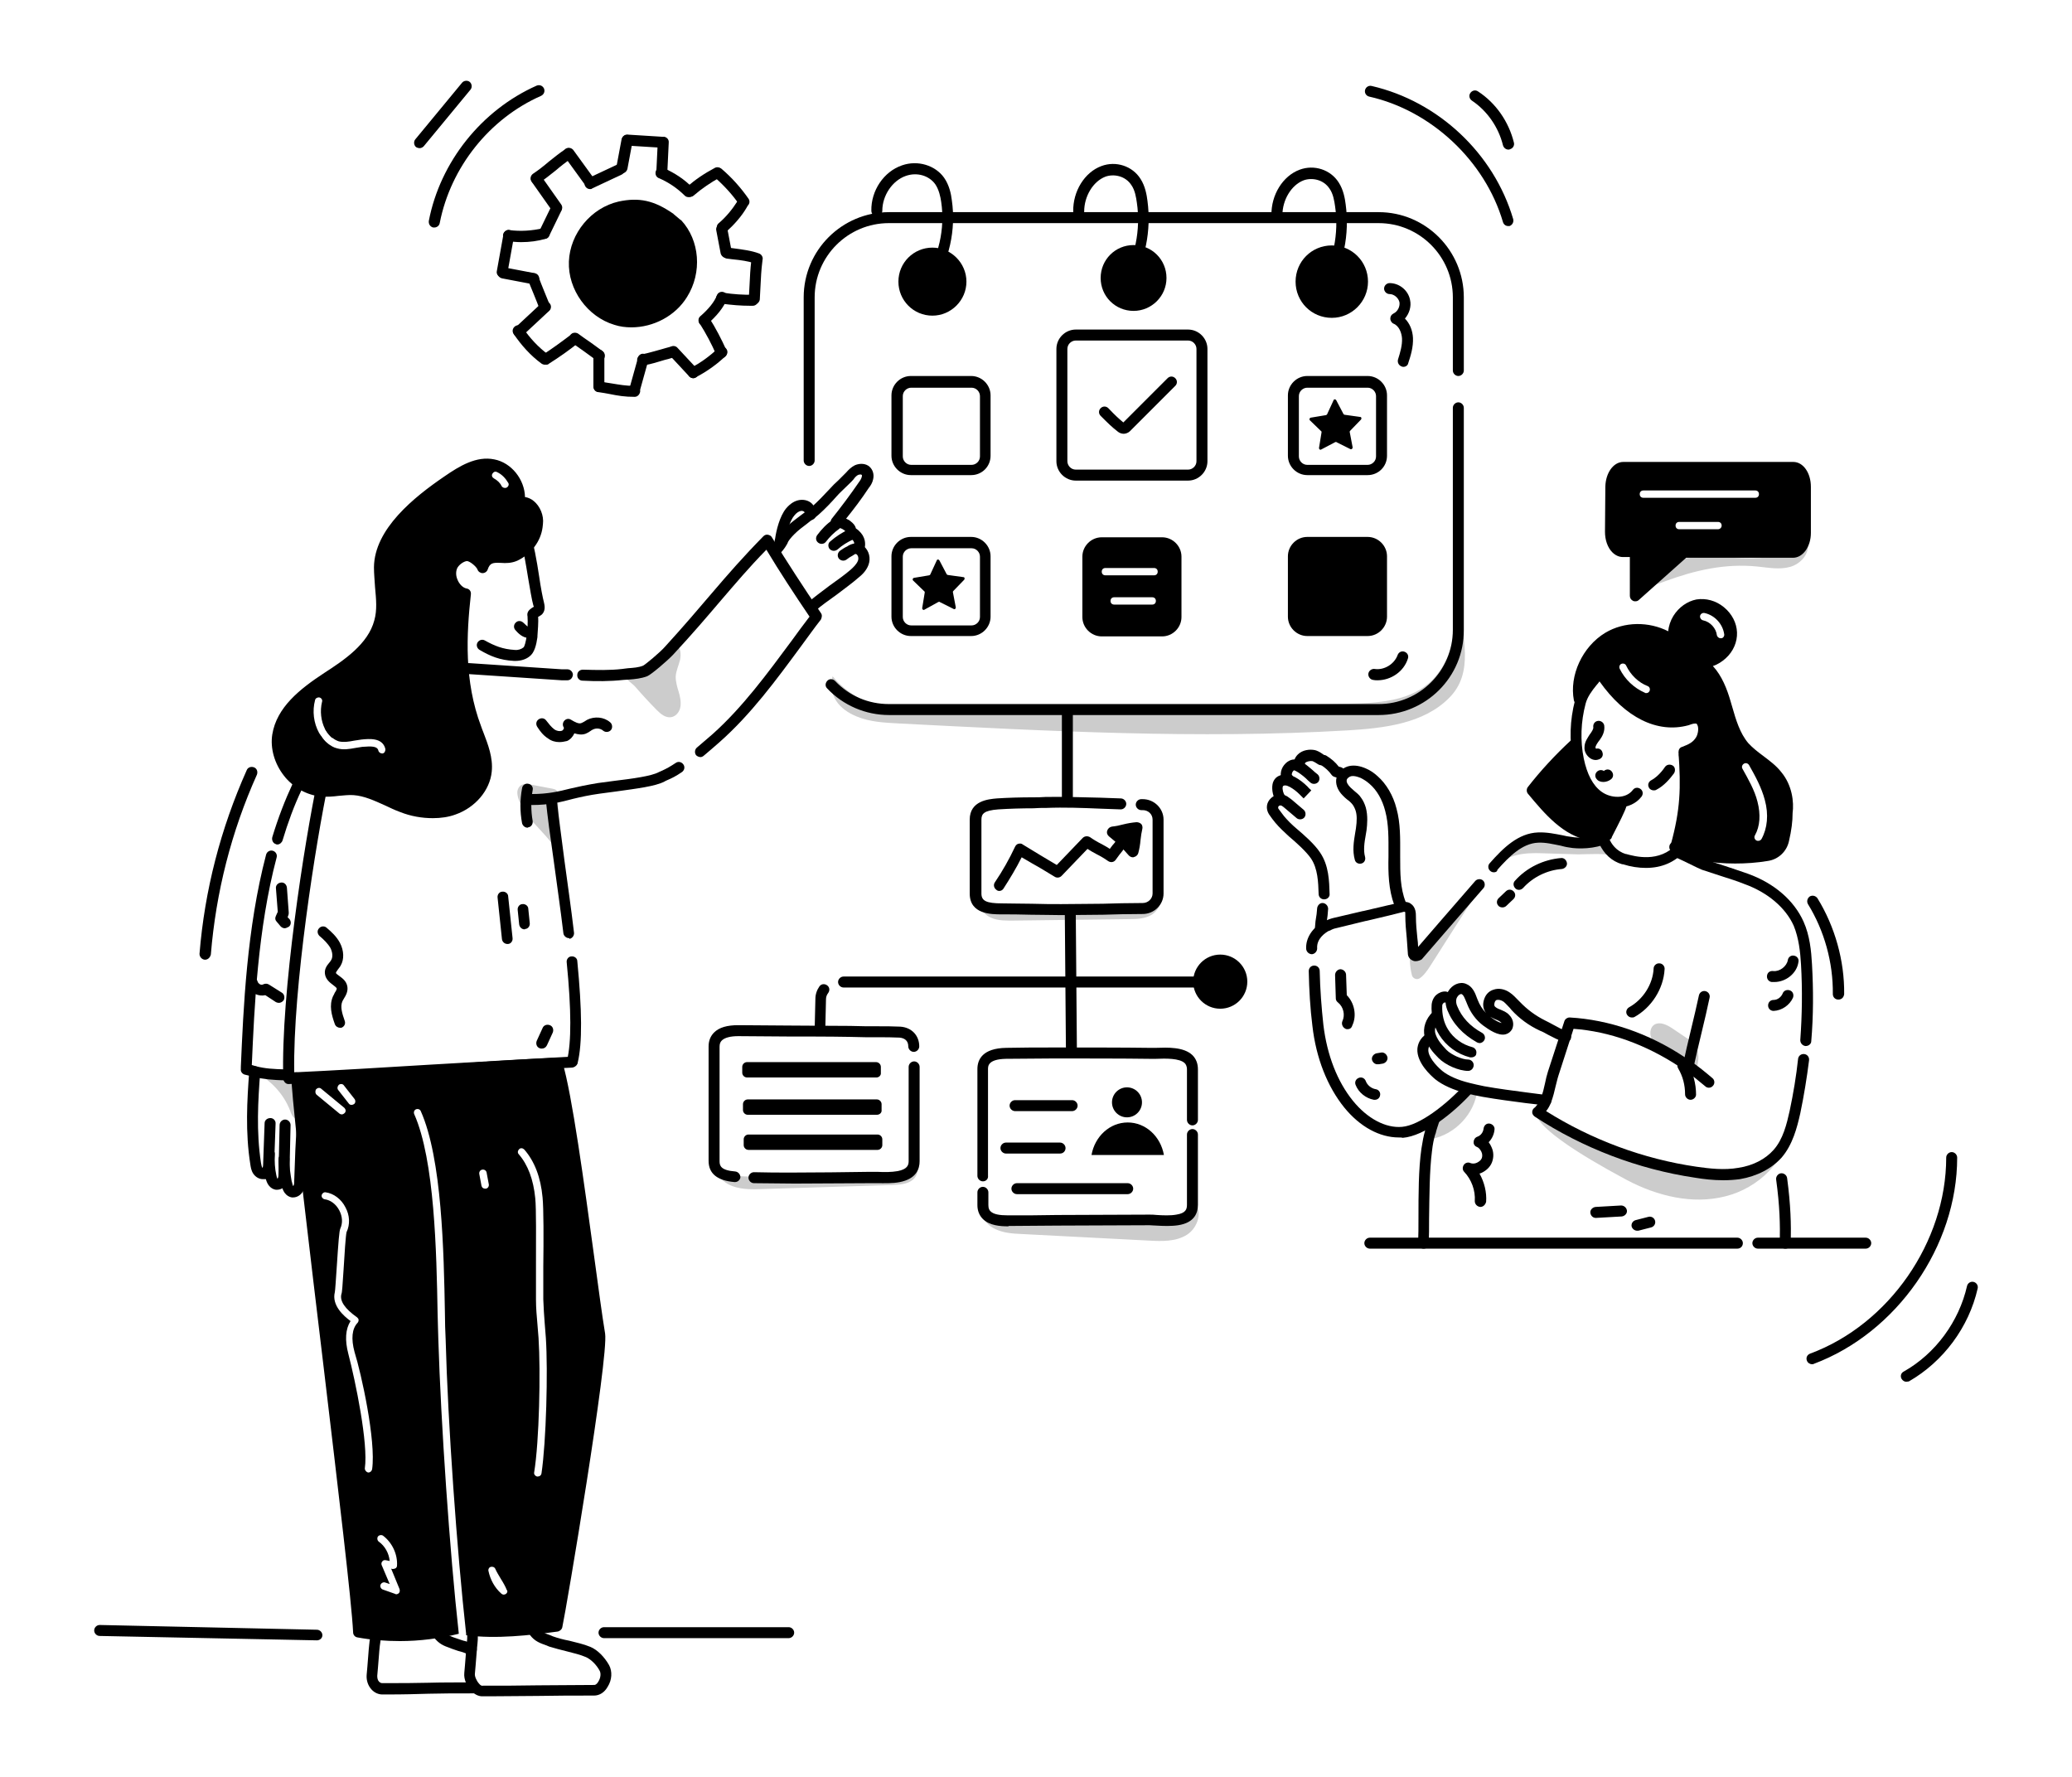 <svg xmlns="http://www.w3.org/2000/svg" width="566.548" height="485.892" viewBox="41.748 42.094 566.548 485.892"><path fill="#ccc" d="M522.3 197c3 .3 6 .9 8.9.1 2.9-.8 5.4-3.6 4.8-6.5-5 3.7-11.6 4.3-17.9 4.1-6.2-.2-12.6-.9-18.6.7-1.6.4-9.5 3.3-9.2 5.7.3 2.5 5.5.4 6.8-.1 8.2-3 16.3-4.9 25.2-4zM242 366.4c2.7 1 5.6.9 8.4.8 11.8-.4 23.6-.7 35.4-1.1 1.9-.1 4-.2 5.5-1.4s2-3.9.4-4.9c-.6 2.1-2.5 3.6-4.5 4.2s-4.2.6-6.4.6c-11.4-.3-22.8-.6-34.2-.8-2.5-.1-5.1-.1-7.3-1.3-2.2-1.1-3.9-3.7-3.2-6.1-1.1 4.1 2.4 8.8 5.9 10zM313.8 378.1c2.2 1.1 4.8 1.3 7.3 1.4l34.8 1.8c3.6.2 7.4.3 10.4-1.6s4.5-6.6 1.8-9.1c-.2 2.1-1.9 3.9-3.9 4.6-2 .8-4.2.8-6.3.8-13.2 0-26.3 0-39.5-.1-2.1 0-4.2 0-6.1-1-1.8-.9-3.1-3-2.5-5 0 3.6.5 6.5 4 8.2zM312.7 293c2 .9 4.2.8 6.4.8 10.5-.1 21-.3 31.5-.4 2 0 4.1-.1 5.9-1.1 2.9-1.7 3.9-6 2-8.8 1.1 2-.3 4.6-2.2 5.8-2 1.2-4.3 1.2-6.6 1.3-9.5.2-19.1.5-28.6.7-2.7.1-5.4.1-7.9-.7-2.4-.8-4.7-2.6-5.4-5.2.8 2.8 1.9 6.3 4.9 7.6zM276 238c3.6 1.5 7.6 1.7 11.5 1.9 40.9 2.1 81.8 4.3 122.7 1.9 9.9-.6 20.8-1.8 27.8-8.9 6.9-6.9 3.7-16.6 2.6-26.8-.5 8.3-1.9 17.5-8.3 22.9-5.8 4.9-14 5.3-21.5 5.5-35.8.8-71.6 1.7-107.3 2.5-6.2.1-12.4.3-18.5-1s-11.6-4.2-15.6-9c-1.3 5.2 1.7 9 6.6 11zM183.8 261.3c-.3-.8-.6-1.6-.6-2.5 0-.8.4-1.7 1.2-2.1.7-.4 1.6-.2 2.4-.1 1.9.4 3.9.7 5.8 1.1.5.1 1.1.2 1.4.6.3.4.3.8.3 1.3.1 5.5.3 11 .4 16.6 0-1.2-3.6-5.5-4.7-6.6-2.4-2.7-4.8-4.8-6.2-8.3zM112.5 335.8c4.1 2.4 7.3 6.2 8.8 10.6.3.7.8 1.7 1.6 1.4.5-.2.6-.8.6-1.3.2-3.8 0-7.6-.5-11.4-4.5.6-9.1.6-13.6-.2l3.1.9zM221.4 236.3c1 1 2.3 2.1 3.8 1.9 1.4-.2 2.4-1.5 2.6-2.9.2-1.4-.1-2.8-.5-4.1-.4-1.3-.8-2.7-.8-4.1.1-1.6.8-3 1.2-4.6.3-1.5.2-3.4-1.1-4.3-1.7 2.2-3.8 4-6.1 5.4-1.6.9-6.3 1.5-7.2 2.6-1.2 1.4.6 2.1 2 3.5 2 2.3 4 4.5 6.1 6.6z"></path><path d="M187.2 262.2c-.8 0-1.5-.7-1.5-1.5s.7-1.5 1.5-1.5c4.4 0 7.3-.7 10.5-1.5 2.1-.5 4.5-1 7.5-1.5l4.5-.6c5-.6 10.2-1.3 12.2-2.4.3-.1.6-.3.9-.4 1.1-.5 2.2-1.1 3.7-2.1.7-.5 1.6-.3 2.1.4s.3 1.6-.4 2.1c-1.6 1.1-2.8 1.7-4 2.2-.3.1-.6.3-.8.4-2.5 1.3-7.5 1.9-13.2 2.7l-4.5.6c-2.9.4-5.1.9-7.2 1.4-3.4.9-6.5 1.7-11.3 1.7zM233.3 249.1c-.4 0-.9-.2-1.2-.5-.5-.6-.4-1.6.2-2.1 1.2-1 2.6-2.2 4.2-3.6 8.3-7.4 15.1-16.7 21.7-25.6 1.6-2.2 3.2-4.4 4.9-6.6-4.2-6.2-8.2-12.3-11.8-18.3-4.8 4.9-8.5 9.3-12.8 14.3-3.5 4.1-7.4 8.7-12.7 14.4-1.4 1.5-5.9 5.4-7.1 5.9-1.6.6-3.4.8-5 .9-.5 0-1 .1-1.5.1-3.7.4-7.4.4-11.2.2-.8 0-1.5-.7-1.4-1.6 0-.8.7-1.4 1.5-1.4h.1c3.7.1 7.3.2 10.7-.2.5-.1 1-.1 1.6-.2 1.4-.1 2.9-.2 4.1-.7.6-.3 4.5-3.5 6-5.2 5.2-5.7 9.1-10.3 12.6-14.4 4.7-5.5 8.8-10.2 14.3-15.8.3-.3.8-.5 1.2-.4.5.1.9.3 1.1.7 4.1 6.7 8.6 13.6 13.4 20.7.4.5.3 1.2 0 1.8-1.9 2.4-3.7 5-5.5 7.4-6.7 9.1-13.6 18.5-22.2 26.1-1.7 1.5-3.1 2.7-4.3 3.7-.2.2-.6.4-.9.4zM196.9 228.1s-.1 0 0 0h-1.6l-25.5-1.7c-.8-.1-1.5-.8-1.4-1.6.1-.8.8-1.5 1.6-1.4l25.4 1.7h1.5c.8 0 1.5.7 1.5 1.5-.1.9-.7 1.5-1.5 1.5zM198.3 333.8h-.4c-.8-.2-1.3-1-1.1-1.8 1.2-4.9 1.2-13.7-.1-26.8-.1-.8.5-1.6 1.3-1.6.8-.1 1.6.5 1.6 1.3 1.3 13.4 1.4 22.5.1 27.8-.1.6-.7 1.1-1.4 1.1z"></path><path d="M197.3 298.6c-.7 0-1.4-.6-1.5-1.3-.8-6.7-1.8-13.5-2.6-19.5-1-6.9-1.8-12.9-2.2-16.9-.1-.8.5-1.6 1.4-1.6.8-.1 1.6.5 1.6 1.4.4 4 1.2 9.9 2.1 16.8.8 6 1.8 12.8 2.6 19.6.1.8-.5 1.6-1.3 1.7.1-.2 0-.2-.1-.2zM119.9 337.5c-3.5-.1-6-.3-9-1-.7-.2-1.4-.4-2.3-.6-.6-.2-1.1-.8-1-1.5v-.6c.7-16 1.6-37.8 6.9-58 .2-.8 1-1.3 1.8-1.1.8.2 1.3 1 1.1 1.8-5.2 19.6-6.1 41-6.8 56.8.3.1.7.2 1 .3 2.7.7 4.9.8 8.3.9.8 0 1.5.7 1.4 1.6.1.7-.6 1.4-1.4 1.4zM131.4 245.5c-1.7 2.4-3.4 5-4.8 7.7-.8 1.6-1.7 3.2-2.4 4.9-2 4.2-3.7 8.8-5.2 13.8-.2.6-.8 1.1-1.4 1.1-.1 0-.3 0-.4-.1-.8-.2-1.2-1.1-1-1.9 1.6-5.3 3.5-10.2 5.6-14.7.7-1.6 1.5-3.1 2.3-4.5 1.7-3.1 3.5-5.9 5.4-8.5.4.8 1.1 1.6 1.9 2.2zM132.9 243.5c-.1.1-.2.3-.3.4-.7-.6-1.3-1.3-1.9-2.3 0 0 0-.1-.1-.1.5-.5 1.4-.6 1.9-.1.8.5.9 1.5.4 2.1z"></path><path d="M120.7 338.5c-.4 0-.7-.1-1-.4-.3-.3-.5-.7-.5-1.1-.7-23.2 5.8-64.7 9.4-81.8.2-.8 1-1.3 1.8-1.2.8.2 1.3 1 1.2 1.8-3.5 16.6-9.8 56.4-9.4 79.5 10.7-.5 24.1-1.3 37.1-2.1 13.6-.8 27.7-1.6 38.7-2.2.8-.1 1.5.6 1.6 1.4s-.6 1.5-1.4 1.6c-11 .5-25 1.4-38.6 2.2-13.8.9-27.8 1.8-38.9 2.3zM182.7 222.8h-.4c-3.9-.2-6.5-1.3-9.4-3-.7-.4-1-1.3-.6-2s1.3-1 2-.6c2.7 1.5 4.9 2.4 8.2 2.6.9.1 1.8-.2 2.4-.7.3-.3.6-1.4.9-3.3v-.3c.2-1 .3-3.7.2-4.6v-.2c-.3-1.3.5-1.9 1.2-2.4.2-.1.3-.2.5-.3 0-.1 0-.2-.1-.3-.5-1.8-.9-4.5-1.4-7.3-.7-4.2-1.4-8.9-2.4-11.3-.3-.8 0-1.6.8-2 .8-.3 1.6 0 2 .8 1.1 2.7 1.9 7.4 2.6 12 .4 2.8.9 5.4 1.3 7 .1.5.5 1.9-.4 3-.3.4-.8.6-1.1.8h-.1c.1 1.3-.1 4.1-.2 5.3v.3c-.3 2.1-.8 4.3-2.2 5.3-1 .8-2.4 1.2-3.8 1.2zM113.6 364.5c-1 0-2-.6-2.6-1.5-.6-.9-.7-1.9-.8-2.5-1.4-8.8-.9-17.5-.3-25.5.1-.8.8-1.4 1.6-1.4.8.1 1.4.8 1.4 1.6-.6 7.9-1.1 16.3.2 24.8.1.6.2 1.1.4 1.4v.1c.1-.2.2-.5.2-1.2l.4-11.1c0-.8.7-1.4 1.6-1.4.8 0 1.5.7 1.4 1.6l-.4 11.1c-.1 2.8-1.3 3.8-2.3 4h-.8zm0-3z"></path><path d="M117.5 367.4h-.3c-.7-.1-2.4-.6-2.9-3.6-.3-2.1-.5-4.2-.4-6.2 0-.8.7-1.5 1.6-1.4.8 0 1.5.7 1.4 1.6-.1 1.9 0 3.8.4 5.6.1.5.2.8.3 1 0 0 0-.1.1-.1.2-.4.2-.9.2-1.5l.3-13.1c0-.8.7-1.5 1.5-1.5s1.5.7 1.5 1.5l-.3 13.1c0 .8 0 1.7-.5 2.6-.6 1.3-1.8 2-2.9 2zm.1-2.9z"></path><path d="M121.9 369.5h-.3c-.7-.1-2.4-.6-2.9-3.6l-.1-.3c-.3-2-.8-4.5-.7-6.6 0-.8.7-1.4 1.5-1.4h.1c.8 0 1.5.7 1.4 1.6-.1 1.7.3 4.1.6 5.9l.1.3c.1.5.2.8.3 1 0 0 0-.1.1-.1.2-.4.2-.9.2-1.5.1-2.6.2-5.4.3-8.2.1-2 .2-3.9.3-5.7 0-.8.7-1.5 1.6-1.4.8 0 1.5.7 1.4 1.6-.1 1.8-.2 3.8-.3 5.8-.1 2.7-.3 5.6-.3 8.1 0 .8 0 1.7-.5 2.6-.5 1.1-1.6 1.9-2.8 1.9zm.1-2.9zM253.8 194.1c-.4 0-.7-.1-1-.4-.6-.6-.7-1.5-.1-2.1 1.1-1.2 1.4-1.8 1.7-2.4l.2-.3c.5-.8 1-1.5 2.3-2.8 1.2-1.2 2.5-2.1 3.8-3.1.7-.5 1.3-1 2-1.5.3-.3.7-.5 1-.8 1.7-1.5 3.3-3.2 4.8-4.8.8-.9 1.6-1.7 2.5-2.5l2.1-2.1c.6-.7 1.4-1.5 2.4-2 1.4-.6 3-.5 4 .4.9.8 1.3 2.1 1 3.4-.2 1-.7 1.8-1.2 2.4-1.9 2.9-4.1 5.8-6.2 8.4.5.2 1 .5 1.2.7.8.6 1.3 1.2 1.5 2 1 .6 1.9 1.8 2.1 2.4.1.2.2.5.3.9.1.5.3 2-.5 3-.5.6-1.5.7-2.1.1-.6-.5-.7-1.3-.3-2v-.5c0-.2-.1-.2-.1-.3-.1-.3-.7-.9-1-1-.7-.1-1.2-.7-1.2-1.4 0-.4-.1-.5-.5-.8-.5-.4-1.5-.7-1.8-.7-.6.1-1.2-.1-1.6-.7-.3-.5-.3-1.2.1-1.7 2.4-3 5.1-6.6 7.5-10.1.3-.4.6-.9.7-1.4.1-.3 0-.5-.1-.5-.1-.1-.4-.1-.8 0-.5.2-1 .7-1.4 1.3-.7.8-1.5 1.5-2.2 2.2-.8.8-1.6 1.5-2.3 2.3-1.5 1.7-3.2 3.5-5 5.1-.4.3-.7.6-1.1.9-.7.5-1.4 1-2.1 1.6-1.2.9-2.4 1.8-3.4 2.8-1.1 1.1-1.5 1.7-1.8 2.2l-.1.3c-.4.7-.8 1.5-2.1 2.9-.4.5-.8.6-1.2.6zm21.4-2.8zm-1.1-1.9z"></path><path d="M263.7 209.4c-.4 0-.8-.2-1.1-.5-.6-.6-.5-1.6.1-2.1 1.6-1.4 3.8-3 5.9-4.6 2.1-1.5 4.2-3 5.7-4.3.8-.7 1.6-1.5 2-2.4.3-.7.1-1.5-.3-1.8-.1-.1-.3-.3-.8.1l-.3.2c-.6.3-1.2.7-1.7 1.1-.7.5-1.6.3-2.1-.3-.5-.7-.3-1.6.3-2.1.6-.4 1.3-.9 2-1.2l.3-.2c1.5-.9 3.1-.8 4.3.2 1.4 1.2 1.9 3.3 1.2 5.1-.6 1.6-1.8 2.7-2.8 3.5-1.6 1.4-3.8 3-5.9 4.6-2.1 1.5-4.2 3-5.7 4.3-.3.3-.7.4-1.1.4zM269.7 192.7c-.4 0-.8-.2-1.1-.5-.5-.6-.5-1.6.2-2.1 1.5-1.3 3.2-2.4 4.9-3.2.8-.3 1.6 0 2 .7.4.8 0 1.6-.7 2-1.5.7-3 1.6-4.2 2.7-.4.3-.7.4-1.1.4zM266.4 190.8c-.3 0-.6-.1-.9-.3-.7-.5-.8-1.4-.3-2.1 1.2-1.6 2.6-3.1 4.3-4.2.7-.5 1.6-.3 2.1.4s.3 1.6-.4 2.1c-1.4 1-2.6 2.2-3.6 3.5-.3.4-.7.6-1.2.6zM255 192.2h-.2c-.8-.1-1.4-.8-1.3-1.7 0-.4.1-.8.2-1.2.3-2.1 1.2-6 3-8.2 1.2-1.4 2.4-2.1 3.7-2.3 1.5-.2 2.9.3 3.7 1.4.7 1 .8 1.7.8 2.2v.4c0 .8-.7 1.5-1.5 1.5s-1.5-.6-1.5-1.4v-.2c0-.4 0-.4-.3-.7-.1-.1-.5-.3-.9-.2-.5.1-1.2.5-1.8 1.3-1 1.2-1.9 3.7-2.4 6.7-.1.4-.1.8-.1 1.1 0 .7-.6 1.3-1.4 1.3zM186.2 216.5c-1.6 0-2.9-1.4-3.5-2.1-.6-.6-.5-1.6.1-2.1.6-.6 1.5-.5 2.1.1.8.8 1.1 1 1.3 1.1.7-.2 1.5.1 1.8.8.3.8 0 1.6-.8 2-.3.1-.6.2-1 .2zM170.5 494.6c-.2 0-.4 0-.6-.1-1.6-.7-1.8-.7-2.1-.8-.4-.1-.9-.2-2.5-.8l-.5-.2c-1.7-.6-3-1.1-4.4-2.9-.5-.7-.4-1.6.2-2.1.7-.5 1.6-.4 2.1.2.9 1.1 1.6 1.3 3.1 1.9l.6.2c1.4.5 1.8.6 2.1.7.5.1.9.2 2.7 1 .8.3 1.1 1.2.8 2-.4.6-.9.9-1.5.9zM147.8 505.4h-1.5c-1.1 0-2.2-.5-3-1.4-.9-1-1.4-2.4-1.3-3.9l.2-2.3c.2-2.1.3-4.3.5-6 .1-.8.1-1.2.2-1.5 0-.3.1-.6.2-1.5.1-.8.8-1.4 1.6-1.3.8.1 1.4.8 1.3 1.6-.1.8-.1 1.2-.2 1.5 0 .3-.1.6-.2 1.5-.2 1.7-.3 3.8-.5 5.9l-.2 2.3c0 .6.1 1.2.5 1.6.2.2.5.4.8.4 5.3 0 9 0 12.6-.1 3.6-.1 7.4-.1 12.7-.1.8 0 1.5.7 1.5 1.5s-.7 1.5-1.5 1.5c-5.3 0-9 0-12.6.1-3.3.1-6.6.2-11.1.2z"></path><path d="M175.6 505.9h-2c-1 0-2.1-.5-3-1.5-1.1-1.1-2.1-3.1-1.9-4.9l.2-2.3c.2-2.1.3-4.3.5-6 .1-.8.1-1.2.1-1.6 0-.5 0-1 .1-1.9.1-.8.8-1.4 1.6-1.3.8.1 1.4.8 1.3 1.6-.1.8-.1 1.2-.1 1.6 0 .5 0 1-.1 1.9-.2 1.7-.3 3.8-.5 5.9l-.2 2.3c-.1.7.4 1.9 1.1 2.7.4.5.7.6.8.6 5.3 0 10.4 0 15.4-.1 5 0 10.1-.1 15.4-.1.3 0 .8-.4 1.1-1 .6-1 .7-2.2.3-2.9-.9-1.7-2.4-3.1-3.7-3.7-1.6-.7-3.4-1.1-5.3-1.6-1.6-.4-3.2-.8-4.8-1.3l-.7-.3c-1.7-.6-3.2-1.1-4.5-2.8-.5-.7-.4-1.6.2-2.1.7-.5 1.6-.4 2.1.2.8 1 1.7 1.4 3.2 1.9l.7.3c1.4.5 2.9.9 4.5 1.2 1.9.5 3.9.9 5.8 1.7 1.9.8 3.8 2.7 5.1 5 .9 1.7.8 4-.4 5.9-.9 1.6-2.3 2.4-3.7 2.4-5.3 0-10.4 0-15.4.1-4.1 0-8.6.1-13.2.1zM186 268.4c-.7 0-1.3-.5-1.5-1.2-.6-3.2-.6-6.4 0-9.6.1-.8.9-1.4 1.7-1.2.8.1 1.4.9 1.2 1.7-.5 2.8-.5 5.7 0 8.5.1.8-.4 1.6-1.2 1.7-.1.1-.2.1-.2.1zM180.5 300.2c-.8 0-1.4-.6-1.5-1.3l-1.2-11.4c-.1-.8.5-1.6 1.3-1.6.8-.1 1.6.5 1.6 1.3l1.2 11.4c.1.8-.5 1.6-1.3 1.6h-.1zM185.2 296.2c-.8 0-1.4-.6-1.5-1.4l-.4-3.9c-.1-.8.5-1.6 1.3-1.6.8-.1 1.6.5 1.6 1.3l.4 3.9c.1.8-.5 1.6-1.3 1.6 0 .1-.1.1-.1.1zM134.7 323.1c-.6 0-1.2-.4-1.4-1-.9-2.5-1.6-5.1-.5-7.6.2-.3.3-.6.5-1 .3-.4.6-1 .5-1.2-.1-.2-.6-.6-1-.9-.8-.6-2-1.5-2.2-3-.2-1.4.6-2.4 1.2-3.1.2-.2.3-.4.5-.7.5-.8.4-2.1-.2-3.3-.7-1.2-1.8-2.3-3-3.3-.6-.6-.7-1.5-.1-2.1.5-.6 1.5-.7 2.1-.1 1.3 1.1 2.7 2.4 3.6 4.1 1.1 2.1 1.2 4.5.2 6.2-.2.4-.5.7-.7 1-.2.3-.6.8-.6 1 0 .2.6.6 1 .9.8.6 1.8 1.3 2.1 2.7.3 1.4-.4 2.6-.9 3.4-.1.2-.3.5-.4.7-.7 1.5-.1 3.4.6 5.4.3.8-.1 1.6-.9 1.9h-.4zM194.7 245c-1.1 0-2.2-.3-3.1-1-1.3-.8-2.2-2-2.9-3.1-.5-.7-.4-1.6.3-2.1s1.6-.4 2.1.3c.7.9 1.4 1.8 2.2 2.4.7.5 1.5.6 2.1.4.2-.1.4-.3.5-.6 0-.1.1-.2 0-.3-.4-.6-.3-1.4.2-1.9s1.2-.6 1.8-.2c1 .6 2.1 1.2 2.8.9.2-.1.5-.2.8-.4.3-.2.5-.3.8-.5 2-1 4.6-.8 6.3.7.6.5.7 1.5.2 2.1-.5.6-1.5.7-2.1.2-.8-.7-2-.8-2.9-.3-.2.1-.4.2-.5.3-.4.3-.9.6-1.4.8-1.1.4-2.1.2-3.1-.1-.4.9-1.1 1.7-2 2.1-.8.2-1.5.3-2.1.3zM189.9 328.8c-.2 0-.4 0-.6-.1-.8-.3-1.1-1.2-.8-2l1.6-3.5c.3-.8 1.2-1.1 2-.8.8.3 1.1 1.2.8 2l-1.6 3.5c-.3.6-.8.9-1.4.9zM119.6 295.9c-.4 0-.8-.2-1.1-.5l-1.1-1.3c-.4-.4-.5-1-.2-1.6l.5-1.1-.5-6.4c-.1-.8.5-1.5 1.4-1.6.8-.1 1.5.5 1.6 1.4l.5 6.8c0 .2 0 .5-.1.7l-.2.6.5.5c.5.6.5 1.6-.2 2.1-.4.2-.8.4-1.1.4zM118 316.3c-.3 0-.6-.1-.8-.2l-2.9-1.9c-.9.2-1.8.1-2.7-.3-1.2-.5-2-1.5-2.3-2.7-.2-.8.3-1.6 1.1-1.8.8-.2 1.6.3 1.8 1.1.1.3.3.5.6.7.3.2.7.2 1 0 .5-.2 1-.2 1.5.1l3.5 2.2c.7.4.9 1.4.5 2.1-.3.4-.8.7-1.3.7zM97.8 304.5h-.1c-.8-.1-1.4-.8-1.4-1.6 1.4-17.4 5.8-34.3 12.9-50.2.3-.8 1.2-1.1 2-.8.8.3 1.1 1.2.8 2-7 15.6-11.2 32.1-12.6 49.2-.2.8-.8 1.4-1.6 1.4zM532.1 168.4h-46.5c-2.7 0-4.8 3-4.9 6.7l-.1 12.4c0 2.2.7 4.3 2 5.6.8.8 1.8 1.3 2.9 1.3h1.9V205c0 .6.3 1.1.9 1.4.2.1.4.1.6.1.4 0 .7-.1 1-.4l12.9-11.5H532c2.7 0 4.9-3 4.9-6.8v-12.6c0-3.8-2.1-6.8-4.8-6.8zm-20.6 18.4h-10.6c-.6 0-1-.4-1-1s.4-1 1-1h10.6c.6 0 1 .4 1 1s-.5 1-1 1zm10.2-8.6h-30.6c-.6 0-1-.4-1-1s.4-1 1-1h30.6c.6 0 1 .4 1 1s-.4 1-1 1zM187.7 179.1c-.7-.6-1.6-1-2.4-1.1-.1-4.8-3.7-9.4-8.4-10.3-4.9-1-9.5 1.8-13.7 4.7-8.2 5.6-19.1 14.3-19.2 24.8 0 1.8.2 3.7.3 5.5.3 3.2.6 6.2-.2 9-1.7 6.5-8.3 10.9-13.7 14.4-6.7 4.4-13 9.4-14.2 16.8-.6 3.8.6 8 3.2 11.3.6.8 1.3 1.5 2 2.1.8.7 1.6 1.3 2.5 1.8 1.8 1 3.7 1.6 5.7 1.8 1.6.1 3.2 0 4.7-.2 1.4-.1 2.8-.3 4.1-.2 2.9.2 5.7 1.5 8.6 2.8 1.3.6 2.7 1.3 4.1 1.8 3 1.2 6.1 1.7 9 1.7 2.2 0 4.3-.3 6.2-1 5.4-1.9 9.4-6.6 9.9-11.7.4-3.8-1-7.4-2.3-10.8-.2-.5-.4-1-.6-1.6-4.7-12.4-4-25.2-2.8-36.1.1-.8-.4-1.5-1.2-1.6-1-.2-2-1.2-2.5-2.5-.5-1.2-.4-2.5.1-3.3.6-.9 1.7-1.6 2.5-1.7.8 0 2.6 1.5 2.9 2.3.2.6.8 1 1.4 1 .6 0 1.2-.4 1.4-1 .6-1.8 1.4-1.9 3.6-1.8 1.4.1 2.9.1 4.5-.6 3.8-1.8 6.4-5.3 6.9-9.1 0-.3.1-.6.1-.9.3-2.4-.8-4.9-2.5-6.3zm-41.3 69h-.2c-.4 0-.9-.3-1-.8-.3-1.2-1.8-1.2-4.4-1-.6.1-1.2.2-1.9.3-1.6.3-3.3.6-5 .1-.9-.2-1.7-.7-2.5-1.3-.8-.6-1.4-1.4-2-2.3-.1-.2-.3-.4-.4-.6-1.5-2.7-1.9-6-1.1-9 .1-.5.7-.8 1.2-.7.5.1.9.7.7 1.2-.6 2.5-.3 5.2.8 7.4 0 0 0 .1.1.1.5.9 1.1 1.7 1.9 2.3.6.5 1.2.8 1.8 1 1.3.3 2.7.1 4.2-.2.7-.1 1.3-.2 2-.3 2-.2 5.7-.6 6.5 2.5.1.6-.2 1.2-.7 1.3zm33.9-72.7c-.2.1-.3.1-.5.1-.4 0-.7-.2-.9-.5-.4-.9-1.2-1.6-2.1-2.1-.5-.3-.7-.8-.4-1.3.3-.5.8-.7 1.3-.4 1.3.6 2.3 1.7 3 2.9.3.4.1 1-.4 1.3zM418.7 237.6H284.8c-6.3 0-12.5-2.6-16.9-7.3-.6-.6-.5-1.5.1-2.1.6-.6 1.5-.5 2.1.1 3.9 4.1 9.1 6.3 14.7 6.3h133.9c11.2 0 20.3-9.1 20.3-20.3v-60.7c0-.8.7-1.5 1.5-1.5s1.5.7 1.5 1.5v60.7c.1 12.9-10.4 23.3-23.3 23.3zM263 169.5c-.8 0-1.5-.7-1.5-1.5v-44.6c0-12.9 10.5-23.3 23.3-23.3h133.9c12.9 0 23.3 10.5 23.3 23.3v20c0 .8-.7 1.5-1.5 1.5s-1.5-.7-1.5-1.5v-20c0-11.2-9.1-20.3-20.3-20.3H284.8c-11.2 0-20.3 9.1-20.3 20.3V168c0 .8-.7 1.5-1.5 1.5z"></path><circle cx="296.7" cy="119" r="7.8"></circle><path d="M296.7 128.4c-5.2 0-9.3-4.2-9.3-9.3 0-5.2 4.2-9.3 9.3-9.3s9.3 4.2 9.3 9.3c0 5.1-4.2 9.3-9.3 9.3zm0-15.7c-3.5 0-6.3 2.8-6.3 6.3s2.8 6.3 6.3 6.3 6.3-2.8 6.3-6.3c0-3.4-2.8-6.3-6.3-6.3z"></path><circle cx="405.9" cy="119" r="8.4"></circle><path d="M405.9 129c-5.5 0-9.9-4.4-9.9-9.9s4.4-9.9 9.9-9.9 9.9 4.4 9.9 9.9c0 5.4-4.4 9.9-9.9 9.9zm0-16.9c-3.8 0-6.9 3.1-6.9 6.9 0 3.8 3.1 6.9 6.9 6.9s6.9-3.1 6.9-6.9c0-3.8-3.1-6.9-6.9-6.9zM295.5 120.9c-.3 0-.6-.1-.8-.3-.7-.5-.9-1.4-.4-2.1 4.1-6.1 5.9-13.8 4.8-21.2-.2-1.4-.6-3.3-1.6-4.8-1.7-2.4-5-3.4-8.1-2.3-3.7 1.3-6.4 5.4-6.4 9.5 0 .8-.6 1.5-1.5 1.5-.8.1-1.5-.6-1.5-1.5-.1-5.5 3.4-10.7 8.4-12.4 4.3-1.5 9.1 0 11.5 3.4 1.4 2 1.9 4.4 2.1 6.1 1.2 8.1-.7 16.6-5.2 23.4-.4.5-.8.7-1.3.7z"></path><path d="M403.8 122.1c-.3 0-.5-.1-.8-.2-.7-.4-.9-1.4-.5-2.1 3.8-6.1 5.4-13.9 4.3-21.3-.2-1.4-.5-3.4-1.5-4.8-1.7-2.6-4.9-3.1-7.1-2.3-3.4 1.3-5.8 5.4-5.8 9.5 0 .8-.6 1.5-1.5 1.5s-1.5-.6-1.5-1.5c-.1-5.5 3.1-10.7 7.7-12.4 4-1.5 8.5 0 10.7 3.5 1.3 2 1.7 4.4 1.9 6 1.1 8.1-.6 16.6-4.8 23.3-.1.5-.6.8-1.1.8z"></path><circle cx="351.7" cy="118.1" r="7.5"></circle><path d="M351.7 127.1c-5 0-9-4-9-9s4-9 9-9 9 4 9 9-4.1 9-9 9zm0-15c-3.3 0-6 2.7-6 6s2.7 6 6 6 6-2.7 6-6-2.7-6-6-6z"></path><path d="M349.6 121.1c-.3 0-.5-.1-.8-.2-.7-.4-.9-1.4-.5-2.1 3.8-6.1 5.4-13.9 4.3-21.3-.2-1.4-.5-3.4-1.5-4.8-1.7-2.6-4.9-3.1-7.1-2.3-3.4 1.3-5.8 5.4-5.8 9.5 0 .8-.6 1.5-1.5 1.5-.8 0-1.5-.6-1.5-1.5-.1-5.5 3.1-10.7 7.7-12.4 4-1.5 8.5 0 10.7 3.5 1.3 2 1.7 4.4 1.9 6 1.1 8.1-.6 16.6-4.8 23.3-.1.6-.6.8-1.1.8zM307.3 172h-16.5c-2.9 0-5.3-2.4-5.3-5.3v-16.5c0-2.9 2.4-5.3 5.3-5.3h16.5c2.9 0 5.3 2.4 5.3 5.3v16.5c0 3-2.4 5.3-5.3 5.3zm-16.4-23.9c-1.2 0-2.3 1-2.3 2.3v16.5c0 1.2 1 2.3 2.3 2.3h16.5c1.2 0 2.3-1 2.3-2.3v-16.5c0-1.2-1-2.3-2.3-2.3h-16.5zM366.6 173.5h-30.7c-2.9 0-5.3-2.4-5.3-5.3v-30.7c0-2.9 2.4-5.3 5.3-5.3h30.7c2.9 0 5.3 2.4 5.3 5.3v30.7c0 2.9-2.4 5.3-5.3 5.3zm-30.7-38.3c-1.2 0-2.3 1-2.3 2.3v30.7c0 1.2 1 2.3 2.3 2.3h30.7c1.2 0 2.3-1 2.3-2.3v-30.7c0-1.2-1-2.3-2.3-2.3h-30.7zM415.7 172h-16.5c-2.9 0-5.3-2.4-5.3-5.3v-16.5c0-2.9 2.4-5.3 5.3-5.3h16.5c2.9 0 5.3 2.4 5.3 5.3v16.5c0 3-2.4 5.3-5.3 5.3zm-16.5-23.9c-1.2 0-2.3 1-2.3 2.3v16.5c0 1.2 1 2.3 2.3 2.3h16.5c1.2 0 2.3-1 2.3-2.3v-16.5c0-1.2-1-2.3-2.3-2.3h-16.5zM307.3 216h-16.5c-2.9 0-5.3-2.4-5.3-5.3v-16.5c0-2.9 2.4-5.3 5.3-5.3h16.5c2.9 0 5.3 2.4 5.3 5.3v16.5c0 2.9-2.4 5.3-5.3 5.3zm-16.4-24c-1.2 0-2.3 1-2.3 2.3v16.5c0 1.2 1 2.3 2.3 2.3h16.5c1.2 0 2.3-1 2.3-2.3v-16.5c0-1.2-1-2.3-2.3-2.3h-16.5zM415.7 214.5h-16.5c-2.1 0-3.8-1.7-3.8-3.8v-16.5c0-2.1 1.7-3.8 3.8-3.8h16.5c2.1 0 3.8 1.7 3.8 3.8v16.5c0 2.1-1.7 3.8-3.8 3.8z"></path><path d="M415.7 216h-16.5c-2.9 0-5.3-2.4-5.3-5.3v-16.5c0-2.9 2.4-5.3 5.3-5.3h16.5c2.9 0 5.3 2.4 5.3 5.3v16.5c0 2.9-2.4 5.3-5.3 5.3zm-16.5-24c-1.2 0-2.3 1-2.3 2.3v16.5c0 1.2 1 2.3 2.3 2.3h16.5c1.2 0 2.3-1 2.3-2.3v-16.5c0-1.2-1-2.3-2.3-2.3h-16.5zM349 160.7c-.5 0-1.1-.2-1.5-.5-1.8-1.4-2.6-2.2-4.8-4.4-.6-.6-.6-1.5 0-2.1.6-.6 1.5-.6 2.1 0 2 2.1 2.8 2.8 4.1 3.9l5.6-5.6 6.5-6.5c.6-.6 1.5-.6 2.1 0 .6.6.6 1.5 0 2.1l-6.5 6.5-5.9 5.9c-.4.4-1.1.7-1.7.7zM454.1 103.9c-.6 0-1.2-.4-1.4-1.1-4.9-16.7-19.6-30.5-36.6-34.3-.8-.2-1.3-1-1.1-1.8.2-.8 1-1.3 1.8-1.1C435 69.8 450.2 84 455.5 102c.2.8-.2 1.6-1 1.9h-.4zM454.2 83c-.7 0-1.3-.5-1.5-1.2-1.2-4.9-4.3-9.4-8.5-12.2-.7-.5-.9-1.4-.4-2.1.5-.7 1.4-.9 2.1-.4 4.9 3.2 8.4 8.3 9.8 14 .2.8-.3 1.6-1.1 1.8-.1.1-.3.1-.4.1zM207.2 406.7c-.8-4.8-1.8-12.3-3-21.1-2.7-19.7-6-44.2-8.7-53.2-.2-.7-.8-1.1-1.5-1.1-11.8.5-23.9 1.4-35.6 2.2-11.7.9-23.7 1.8-35.5 2.2-.4 0-.8.2-1.1.5-.3.3-.4.7-.4 1.1.9 12.8 5 46.5 8.9 79.1 3.9 32.8 7.6 63.7 8 72 0 .7.5 1.3 1.2 1.4 3.8.7 7.7 1 11.6 1 5.4 0 10.9-.7 16.1-2-2.5-22.4-4.9-57.7-5.6-80.5-.1-2.2-.1-4.6-.2-7.2-.3-16.6-.8-41.8-6.4-54.4-.2-.5 0-1.1.5-1.3.5-.2 1.1 0 1.3.5 5.8 13 6.3 38.4 6.6 55.2 0 2.6.1 5 .2 7.2.6 22.8 3.1 58.1 5.6 80.5v.4c8.2 1.1 17.5 0 25-1 .6-.1 1.2-.6 1.3-1.2 1.1-5 12.7-73.7 11.7-80.3zm-72.8-68c.4-.3 1.1-.3 1.4.2l2.9 3.7c.3.4.3 1.1-.2 1.4-.2.1-.4.2-.6.2-.3 0-.6-.1-.8-.4l-2.9-3.7c-.3-.4-.2-1 .2-1.4zm-6.2 1.2c.4-.4 1-.5 1.4-.1l6.3 5.2c.4.4.5 1 .1 1.4-.2.2-.5.4-.8.4-.2 0-.5-.1-.6-.2l-6.3-5.2c-.4-.4-.4-1.1-.1-1.5zm15.3 103.9c-.1.5-.5.9-1 .9h-.1c-.5-.1-.9-.6-.9-1.1 1-6.8-2.6-24-4.5-31.3-1-3.8-.8-6.8.6-9-1.9-1.4-5.2-4.3-4.3-7.9.1-.4.3-3.6.5-6.5.5-7.6.7-10.2 1-10.9.7-1.5.6-3.3-.3-5-.9-1.7-2.4-2.8-4-3-.5-.1-.9-.6-.8-1.1.1-.5.6-.9 1.1-.8 2.2.3 4.3 1.9 5.4 4.1 1.2 2.2 1.3 4.7.3 6.8-.2.7-.6 6.4-.8 10.1-.3 4.5-.4 6.4-.6 6.8-.5 1.9.9 4 4.3 6.4.2.2.4.4.4.7s-.1.6-.3.8c-1.5 1.6-1.8 4.3-.8 8 1.8 5.7 5.9 24.2 4.8 32zm7.3 33.9c-.2.2-.5.3-.7.3-.1 0-.2 0-.3-.1l-3.4-1.2c-.5-.2-.8-.8-.6-1.3s.8-.8 1.3-.6l1.2.4-2.2-5.2c-.1-.3-.1-.7.2-1 .2-.3.6-.4 1-.3l1 .2c-.2-2.1-1.3-4.1-3-5.3-.4-.3-.5-1-.2-1.4.3-.4 1-.5 1.4-.2 2.5 1.9 4 5.1 3.8 8.2 0 .3-.2.6-.4.7s-.5.2-.8.2l-.4-.1 2.3 5.6c.1.4.1.8-.2 1.1zm23.8-110.6h-.2c-.5 0-.9-.3-1-.8l-.6-3.2c-.1-.5.2-1.1.8-1.2.5-.1 1.1.2 1.2.8l.6 3.2c.1.5-.2 1.1-.8 1.2zm5.5 110.8c-.2.1-.4.2-.6.2-.2 0-.5-.1-.7-.3-1.8-1.6-3-3.8-3.5-6.2-.1-.5.2-1 .7-1.1.5-.1 1 .1 1.2.6.3.7.9 1.7 1.5 2.7.7 1.1 1.3 2.2 1.6 3 .3.3.2.8-.2 1.1zm9.7-32.9c-.1.5-.5.8-1 .8h-.2c-.5-.1-.9-.6-.8-1.1 1.4-8.5 1.8-27.6 1.2-36.8-.1-1.2-.2-2.5-.3-3.7-.2-2.2-.4-4.5-.4-6.8v-9.1c0-7 .1-15.8-.2-18.6-.5-5.1-2-9.1-4.5-12-.4-.4-.3-1 .1-1.4.4-.4 1-.3 1.4.1 2.8 3.2 4.5 7.6 5 13.1.3 2.9.3 11.7.2 18.8v9.1c.1 2.2.2 4.5.4 6.7.1 1.3.2 2.5.3 3.8.6 9.1.1 28.4-1.2 37.1zM411 164.9l-3.8-1.9c-.1-.1-.2-.1-.4 0l-3.8 2c-.3.2-.6-.1-.6-.4l.7-4.3c0-.1 0-.3-.1-.3l-3.1-3c-.2-.2-.1-.6.2-.7l4.2-.7c.1 0 .2-.1.3-.2l1.8-3.9c.1-.3.5-.3.7 0l2 3.8c.1.1.2.2.3.2l4.3.6c.3 0 .4.4.2.7l-3 3.1c-.1.1-.1.2-.1.3l.8 4.2c0 .4-.3.6-.6.5zM302.5 208.6l-3.8-1.9c-.1-.1-.2-.1-.4 0l-3.8 2.1c-.3.2-.6-.1-.6-.4l.7-4.3c0-.1 0-.3-.1-.3l-3.1-3c-.2-.2-.1-.6.2-.7l4.2-.7c.1 0 .2-.1.3-.2l1.8-3.9c.1-.3.5-.3.7 0l2 3.8c.1.1.2.2.3.2l4.3.6c.3 0 .4.4.2.7l-3 3.1c-.1.1-.1.2-.1.3l.8 4.2c0 .3-.3.6-.6.4zM128.4 490.6 69 489.4c-.8 0-1.5-.7-1.5-1.5s.7-1.5 1.5-1.5l59.4 1.3c.8 0 1.5.7 1.5 1.5s-.7 1.4-1.5 1.4zM257.4 490h-50.5c-.8 0-1.5-.7-1.5-1.5s.7-1.5 1.5-1.5h50.5c.8 0 1.5.7 1.5 1.5s-.7 1.5-1.5 1.5z"></path><path fill="#ccc" d="M501.2 331.7c-1.1-1.2-2.6-1.8-4-2.5s-2.9-1.5-3.7-2.8-.7-3.4.7-4.2c1.5-.8 3.3.1 4.7 1 1.2.8 2.5 1.7 3.7 2.5.9.6 1.9 1.2 2.5 2.1 1.9 2.5.8 6.1-.2 9-2.9-1.5-5-4.3-5.7-7.5l2 2.4zM486.7 364.8c8.2 4.3 17.8 6.7 26.8 4.4 9-2.2 16.9-9.8 17.8-19-.9 5.7-6.3 9.9-12 11.2-5.7 1.2-11.9 1.7-17.6.6-5.8-1.1-11.3-3.8-16.9-5.4-5.6-1.6-17.9-8.4-23.2-10.4.4 5.5 20.7 16.2 25.1 18.6zM433.2 353.5c6.4-1.2 11.8-6.9 12.5-13.4-.8.3-1.7.4-2.6.1-.4 1.5-1.6 2.6-2.9 3.5-1.3.9-2.7 1.6-3.9 2.6-3.4 2.9-4.4 7.7-5.2 12.1.4-.9.7-1.8 1.1-2.8l1-2.1zM427.3 301.2c-.2 2.5-.1 5.1.5 7.5.2.9 1.3 1.4 2.1.9 1.1-.7 2-2 2.8-3.2 4.8-7.6 9.7-15.2 14.5-22.7l-18.4 19.9c-1.3-2.2-1.8-4.9-1.3-7.4l-.2 5zM482.6 276.1c-.9-1.5-1.8-3.1-2.7-4.6-3 1.7-6.7 1.3-10.1.7s-6.9-1.4-10.3-.4c-4 1.1-6.9 4.6-9.5 7.8 4-4 8.3-4.4 13.7-4.2l9.6.3c1 0 8.8-.4 9.3.4z"></path><path d="M428.9 304.9c-.2 0-.5 0-.7-.1-.9-.3-1.5-1.1-1.5-2l-.3-4.2c-.2-2-.4-4.1-.4-6.3 0-.6 0-.8-.1-.9H425.6c-.1 0-.3.1-.4.1l-3.6.9-6.3 1.5h-.1l-8.2 2c-.6.1-1.2.4-1.8.7h-.1c-.9.5-3.4 2.1-3.2 4.8 0 .8-.6 1.5-1.4 1.6-.8 0-1.5-.6-1.6-1.4-.2-3 1.7-5.9 4.9-7.6h.1c.8-.4 1.6-.7 2.4-.9l8.1-1.9h.1c2.1-.5 4.2-1 6.4-1.5l3.5-.8c.2-.1.5-.1.8-.2h.1c.5-.1 1 0 1.4.1.3.1.6.2.8.4 1.4.9 1.4 2.7 1.4 3.4 0 2.1.2 4 .4 6 .1.8.2 1.6.2 2.4l5.7-6.6 9.9-11.4c.5-.6 1.5-.7 2.1-.2.6.5.7 1.5.2 2.1l-9.9 11.4-7 8.1c-.3.2-1 .5-1.6.5zM450.2 280.6c-.3 0-.7-.1-1-.4-.6-.5-.7-1.5-.1-2.1 3.7-4.2 7.8-8.2 13.2-8.4 2.4-.1 4.7.4 6.8.8.7.2 1.4.3 2.2.4 2 .4 6.2.3 8.3-.8.7-.4 1.6-.1 2 .6.4.7.1 1.6-.6 2-2.9 1.5-7.8 1.6-10.3 1.1-.8-.1-1.5-.3-2.3-.5-2.1-.4-4-.9-6.1-.8-4.4.2-8 3.9-11.1 7.4-.1.6-.6.7-1 .7zM424.2 353.1c-5.2 0-10.6-2.9-14.9-8.2-4.6-5.7-7.7-13.5-8.7-22.3-.6-4.7-.9-9.9-1-15 0-.8.6-1.5 1.5-1.5.8 0 1.5.6 1.5 1.5.1 5 .5 10.1 1 14.7 1 8.3 3.8 15.5 8.1 20.8 3.9 4.8 8.9 7.5 13.4 7.1 4.8-.4 12-6 17-11.4.6-.6 1.5-.6 2.1-.1.6.6.6 1.5.1 2.1-5.2 5.7-13 11.9-19 12.4-.3-.1-.7-.1-1.1-.1z"></path><path d="M402.8 297.3h-.1c-.8-.1-1.4-.8-1.4-1.6.1-1.5.2-2.2.3-2.7.1-.6.2-1.1.3-2.6.1-.8.8-1.5 1.6-1.4.8.1 1.4.8 1.4 1.6-.1 1.6-.2 2.3-.3 2.9-.1.5-.2 1.1-.3 2.5 0 .7-.7 1.3-1.5 1.3zM403.8 288c-.8 0-1.5-.6-1.5-1.5-.1-3.1-.2-6.9-2.1-9.7-1.3-1.9-4.2-4.5-6-6-1.3-1.2-2.6-2.4-3.7-3.7-.5-.6-1.2-1.5-1.8-2.4-.9-1.5-.7-3.2.6-4.4 1.3-1.2 3.1-1.3 4.5-.4.4.3.8.6 1.1.8l3.3 2.8c.6.5.7 1.5.2 2.1-.5.6-1.5.7-2.1.2L393 263c-.2-.2-.5-.4-.8-.6-.4-.2-.7 0-.8.1-.2.2-.2.4-.1.7.5.7 1.1 1.5 1.5 2 1 1.2 2.2 2.4 3.4 3.4 2 1.7 5 4.3 6.5 6.6 2.4 3.5 2.5 7.8 2.6 11.3.1.8-.6 1.5-1.5 1.5.1 0 0 0 0 0z"></path><path d="M391.9 261.8c-.5 0-.9-.2-1.2-.6-.8-1.1-1.3-3.1-1-4.7.2-1 .8-1.8 1.6-2.2 2-1 4 0 4.6.3 1.1.6 2.3 1.5 3.4 2.6.3.4.7.7 1 1l-2.1 2.2-1.1-1.1c-.8-.8-1.7-1.5-2.6-2-1.1-.6-1.6-.5-1.9-.3 0 0-.1.1-.1.2-.2.7.2 1.9.5 2.3.5.7.3 1.6-.3 2.1-.2.1-.5.2-.8.2z"></path><path d="M394 256.7c-.4 0-.7-.1-1-.4-1.2-1.1-1.4-2.9-.5-4.5.9-1.5 2.4-2.3 3.8-2 1.1.3 2.3 1.1 3.7 2.3l.7.6c.4.4.9.8 1.3 1.1.6.5.7 1.5.2 2.1-.5.6-1.5.7-2.1.2-.5-.4-.9-.8-1.3-1.2l-.7-.6c-1-.8-1.9-1.4-2.5-1.6-.2.1-.5.4-.6.9-.1.3 0 .4.1.5.6.6.6 1.5.1 2.1-.4.4-.8.5-1.2.5z"></path><path d="M397.1 253c-.7 0-1.3-.5-1.5-1.2-.3-1.3.1-2.5 1-3.4 1.3-1.3 3.3-1.5 4.7-1.2.4.1 1.1.3 2.6 1.4.7.5.8 1.4.4 2.1-.5.7-1.4.8-2.1.4-1.2-.8-1.6-.9-1.6-.9-.6-.1-1.5.1-1.9.4-.1.1-.2.3-.2.7.2.8-.4 1.6-1.2 1.8 0-.1-.1-.1-.2-.1zM424.4 290.6c-.6 0-1.2-.4-1.4-1-1.6-4.3-1.7-8.9-1.6-13.3v-1c0-3.8.1-7.8-.9-11.5-.8-3.1-2.3-5.7-4.3-7.4-.8-.7-1.6-1.2-2.4-1.6-1-.4-1.8-.6-2.5-.5-.6.1-1.2.6-1.3 1-.2.7.4 1.5 1 2.1.3.3.7.6 1 .9.7.6 1.4 1.1 1.9 1.9.6.8 1 1.7 1.3 2.7.6 2.2.4 4.6.2 6.2-.1.4-.1.8-.2 1.2-.4 2.2-.7 4.3-.2 6.1.2.8-.2 1.6-1 1.8-.8.2-1.6-.2-1.8-1-.7-2.5-.3-5 .1-7.4.1-.4.1-.8.2-1.2.3-2.1.3-3.7-.1-4.9-.2-.6-.5-1.2-.8-1.6-.4-.5-.9-1-1.5-1.4-.4-.3-.8-.7-1.2-1.1-1.5-1.5-2.1-3.3-1.7-4.9.4-1.6 1.9-2.9 3.7-3.2 1.3-.2 2.7 0 4.3.7 1.2.5 2.2 1.2 3.2 2.1 2.4 2.1 4.3 5.3 5.2 8.9 1.1 4 1 8.2 1 12.3v1c0 4.3 0 8.4 1.5 12.2.3.8-.1 1.6-.9 1.9h-.8zM513 364.8c-2.8 0-5.4-.3-7.8-.7-15.5-2.3-30.7-8.1-43.8-16.7-.4-.3-.7-.7-.7-1.2s.2-.9.6-1.2c.1-.1.3-.2.4-.4.6-.6 1-1.4 1.4-2.4.5-1.2.8-2.5 1.1-3.9.2-1.1.5-2.2.8-3.2l4.5-13.8c.2-.6.8-1 1.4-1h.1c10.6.6 21.5 4.3 31.3 10.8l1.8 1.2c2.1 1.4 4 3 5.9 4.6.6.5.7 1.5.1 2.1-.5.6-1.5.7-2.1.1-1.8-1.5-3.6-3-5.6-4.4-.6-.4-1.1-.8-1.7-1.1-9-5.9-18.9-9.5-28.7-10.2l-4.1 12.7c-.3.9-.5 1.9-.8 3-.3 1.4-.7 2.9-1.2 4.3-.4 1-.8 1.8-1.4 2.5 12.4 7.8 26.6 13.1 41.1 15.2 3.5.5 7.6 1 11.5.3 4-.6 7.4-2.4 9.6-4.9 2.6-2.9 3.6-7.1 4.4-10.7 1-4.7 1.8-9.5 2.3-14.2.1-.8.8-1.4 1.7-1.3.8.1 1.4.8 1.3 1.7-.6 4.8-1.4 9.7-2.4 14.5-.9 4-2.1 8.6-5.1 12.1-2.7 3-6.7 5.1-11.4 5.9-1.5.2-3 .3-4.5.3zM491.8 279.4c-2 0-4.1-.3-6.3-1h-.2c-2.8-.8-5-2.8-6.3-5.7-.3-.8 0-1.6.8-2 .8-.3 1.6 0 2 .8.5 1.2 1.8 3.3 4.5 4.1h.1c2.2.6 9.1 2.6 13.9-2.8.6-.6 1.5-.7 2.1-.1.6.6.7 1.5.1 2.1-2.9 3.1-6.4 4.6-10.7 4.6z"></path><path d="M535.5 328.1h-.1c-.8-.1-1.4-.8-1.4-1.6.5-6.9.6-13.8.2-20.7-.2-3.4-.6-7.2-2-10.6-2.2-4.9-7.1-9.1-13.5-11.4-2-.8-3.9-1.4-6.1-2.1-1.6-.5-3.4-1.1-5.5-1.8-.5-.2-1.6-.7-4-1.9-1.3-.6-3.1-1.5-3.4-1.6-.8-.3-1.2-1.1-.9-1.9s1.1-1.2 1.9-.9c.4.2 1.7.8 3.7 1.7 1.4.7 3.4 1.6 3.7 1.8 2 .7 3.8 1.3 5.4 1.8 2.2.7 4.1 1.4 6.2 2.1 7.2 2.6 12.6 7.3 15.2 13.1 1.7 3.8 2.1 8 2.3 11.6.4 7 .4 14.1-.2 21.1 0 .7-.7 1.3-1.5 1.3zM503.3 335.1h-.3c-.8-.2-1.3-1-1.1-1.8.6-2.9 1.4-6.3 2.2-9.6.8-3.3 1.6-6.7 2.2-9.5.2-.8 1-1.3 1.8-1.1.8.2 1.3 1 1.1 1.8-.6 2.9-1.4 6.3-2.2 9.6-.8 3.3-1.6 6.7-2.2 9.5-.2.6-.8 1.1-1.5 1.1zM464.5 344.4h-.2c-1.8-.3-3.6-.5-5.4-.7-3.8-.5-7.7-1-11.7-1.7-1.6-.3-3-.6-4.3-.9-3.8-1-6.7-2.3-8.7-3.9-1.2-1-5.1-4.5-4.9-8.3.1-1.2.6-2.9 2.6-4.2.7-.5 1.6-.3 2.1.4s.3 1.6-.4 2.1c-1.1.7-1.3 1.4-1.3 1.9-.1 1.8 1.9 4.2 3.8 5.8 1.6 1.3 4.2 2.5 7.5 3.3 1.2.3 2.5.6 4 .9 3.9.7 7.8 1.2 11.6 1.7 1.8.2 3.6.5 5.4.7.8.1 1.4.9 1.3 1.7 0 .7-.7 1.2-1.4 1.2z"></path><path d="M443.2 334.9c-2.6 0-6.2-1.6-8.1-3.5-1.5-1.5-3.1-3.3-3.8-5.9-.6-2.3.3-4.9 2.2-6.7.6-.6 1.6-.5 2.1.1.6.6.5 1.6-.1 2.1-1.1 1-1.6 2.4-1.3 3.6.5 1.7 1.5 2.9 3.1 4.6 1.3 1.3 4.2 2.6 5.9 2.6.8 0 1.5.7 1.5 1.5 0 .9-.7 1.6-1.5 1.6z"></path><path d="M444.1 331.2h-.4c-3.5-.9-6.5-3.1-8.4-6.1-1.5-2.4-2.3-5.4-2.1-8.3.1-1.1.6-2.1 1.3-2.7.7-.6 1.7-1 2.6-.9.8.1 1.5.8 1.4 1.6-.1.8-.7 1.4-1.6 1.4-.2 0-.3 0-.5.2s-.3.4-.3.7c-.1 2.3.4 4.6 1.6 6.5 1.5 2.4 3.9 4.1 6.6 4.8.8.2 1.3 1 1.1 1.8 0 .6-.7 1-1.3 1z"></path><path d="M446.3 327.3c-.2 0-.5-.1-.7-.2-3.9-2.2-6.6-5.1-8.1-8.8-.7-1.8-.7-3.7.2-5.1 1.1-1.9 3.2-2.8 4.9-2.1 1.8.7 2.5 2.5 3 3.9l.2.5c.5 1.3 1.3 2.6 2.3 3.6-.8-1-1-2.3-.6-3.6.4-1.4 1.3-2.4 2.6-2.8 1.4-.5 3.1-.2 4.5.8.9.6 1.6 1.4 2.3 2.1l.4.4c2 2.1 4.3 3.8 6.9 5.1.8.4 1.6.8 2.3 1.2 1.3.7 2.5 1.4 3.8 1.8.8.3 1.2 1.1 1 1.9s-1.1 1.2-1.9 1c-1.6-.5-3-1.3-4.4-2-.7-.4-1.4-.8-2.2-1.1-3-1.4-5.6-3.3-7.8-5.7l-.4-.5c-.6-.6-1.1-1.2-1.7-1.7-.7-.5-1.4-.6-1.9-.5-.3.1-.5.4-.6.8-.1.4-.1.8.1 1 .3.3.8.6 1.4.8.9.4 1.8.7 2.5 1.5 1.1 1.1 1.4 2.6.8 3.9-.4.7-1 1.2-1.8 1.4-2 .5-4.6-1.3-6.1-2.4-2-1.5-3.5-3.6-4.4-5.9l-.2-.5c-.4-.9-.7-1.9-1.3-2.2-.4-.1-.9.3-1.2.8-.4.6-.4 1.6 0 2.5 1.2 3 3.5 5.5 6.8 7.3.7.4 1 1.3.6 2-.3.5-.8.8-1.3.8zm2.9-7.2c1.3 1 2.5 1.6 3.1 1.7 0-.1-.1-.1-.2-.2-.3-.3-.9-.6-1.5-.8-.3-.1-.8-.4-1.4-.7zM529.9 383.5c-.9 0-1.5-.7-1.5-1.5.1-5.1 0-10.1-1-17.4-.1-.8.5-1.6 1.3-1.7.8-.1 1.6.5 1.7 1.3 1 7.5 1.1 12.5 1 17.8 0 .9-.6 1.5-1.5 1.5zM431 383.5c-.9 0-1.5-.7-1.5-1.5.1-2.1.1-4.4.1-6.9 0-6.3 0-13.3.8-18.9.3-1.9.6-3.6 1-4.9v-.2c.3-1 .6-2 1.1-3.4.3-.8 1.1-1.2 1.9-.9.8.3 1.2 1.1.9 1.9-.4 1.3-.8 2.3-1 3.3l-.1.2c-.4 1.3-.7 2.8-.9 4.6-.7 5.4-.7 12.4-.8 18.5 0 2.5 0 4.8-.1 6.9.1.7-.5 1.3-1.4 1.3zM504 342.8c-.8 0-1.5-.7-1.5-1.5 0-2.5-.6-4.9-1.9-7.1-.4-.7-.2-1.6.6-2 .7-.4 1.6-.2 2 .6 1.5 2.6 2.3 5.6 2.3 8.6 0 .7-.7 1.4-1.5 1.4zM526.9 310.6h-.7c-.8-.1-1.4-.8-1.3-1.7s.8-1.4 1.7-1.3c1.8.2 3.7-1.3 4-3 .1-.8.9-1.4 1.7-1.2.8.1 1.4.9 1.2 1.7-.4 3.1-3.4 5.5-6.6 5.5zM526.7 318.5c-.8 0-1.5-.6-1.5-1.5 0-.8.6-1.5 1.5-1.5 1.1 0 2.1-.8 2.5-1.8.3-.8 1.2-1.1 2-.8.8.3 1.1 1.2.8 2-.9 2-3 3.5-5.3 3.6zM410.2 323.5c-.2 0-.4 0-.7-.2-.7-.4-1-1.3-.7-2 .8-1.7.3-3.9-1.2-5.1-.4-.3-.6-.7-.6-1.1l-.2-6.4c0-.8.6-1.5 1.4-1.6.8 0 1.5.6 1.6 1.4l.2 5.7c2.1 2.1 2.8 5.6 1.5 8.3-.2.7-.7 1-1.3 1zM417.7 342.8h-.3c-2.2-.4-4.2-2-5-4.1-.3-.8.1-1.6.9-1.9.8-.3 1.6.1 1.9.9.4 1.1 1.5 2 2.7 2.2.8.1 1.4.9 1.2 1.7-.1.7-.7 1.2-1.4 1.2zM418.4 333.1c-.7 0-1.3-.5-1.5-1.2-.2-.8.4-1.6 1.2-1.8l1.2-.2c.8-.2 1.6.4 1.8 1.2.2.8-.4 1.6-1.2 1.8l-1.2.2c-.1-.1-.2 0-.3 0zM457.1 285.4c-.4 0-.7-.1-1-.4-.6-.6-.7-1.5-.1-2.1 3.2-3.6 7.8-5.8 12.6-6.2.8-.1 1.5.6 1.6 1.4.1.8-.6 1.5-1.4 1.6-4 .3-7.9 2.2-10.6 5.2-.3.3-.7.5-1.1.5zM452.6 290.2c-.4 0-.8-.1-1.1-.4-.6-.6-.6-1.5 0-2.1l2-1.9c.6-.6 1.5-.6 2.1 0 .6.6.6 1.5 0 2.1l-2 1.9c-.2.2-.6.4-1 .4zM487.9 320.3c-.5 0-1-.3-1.3-.8-.4-.7-.1-1.6.6-2 3.8-2.1 6.5-6.3 6.7-10.6 0-.8.8-1.5 1.6-1.4.8 0 1.5.8 1.4 1.6-.3 5.4-3.6 10.5-8.3 13.1-.2.1-.4.1-.7.1zM481.3 271.8c-.2 0-.5-.1-.7-.2-.7-.4-1-1.3-.7-2 1.3-2.6 3.5-6.9 3.7-7.9.2-.8 1-1.3 1.8-1.1.8.2 1.3 1 1.1 1.8-.3 1.3-1.9 4.4-4 8.5-.1.6-.6.9-1.2.9z"></path><path d="M500 274.9c-.1 0-.3 0-.4-.1-.8-.2-1.3-1.1-1-1.8 2.6-9.5 2.8-15.4 2.1-25.2 0-.7.3-1.3 1-1.5 1.9-.7 3-1.3 3.8-2.6.5-.8.8-2.4.4-3.3-.1-.2-.2-.3-.2-.4-.5-.2-1.2 0-2 .3l-.3.1c-8.5 2.3-17.3-2.1-24.3-12-.3.4-.5.7-.8 1-1.3 1.6-2.5 3.2-3 5.1-1.3 4.9-1.5 10.1-.5 15 .9 4.3 2.5 7.4 4.9 9.1 2.5 1.8 6.6 2 8.5-.5.5-.7 1.4-.8 2.1-.3.7.5.8 1.4.3 2.1-3 3.9-9.1 3.7-12.6 1.1-3-2.2-5.1-5.9-6.1-11-1.1-5.4-.9-11 .5-16.4.7-2.5 2.1-4.4 3.6-6.2.7-.8 1.3-1.7 1.9-2.6.3-.4.8-.7 1.3-.7s1 .3 1.3.7c3.1 4.8 11.4 15.5 22.2 12.6l.3-.1c1.1-.3 2.4-.7 3.7-.2 1 .3 1.7 1.1 2.1 2.2.6 1.8.3 4.4-.8 6-1.1 1.7-2.7 2.6-4.2 3.3.6 9.3.3 15.7-2.3 25.2-.3.7-.9 1.1-1.5 1.1z"></path><path d="M476.7 271.9h-.3c-7.2-1.2-12.3-7.3-16.8-12.7-.5-.5-.5-1.4-.1-1.9 3.5-4.5 7.5-8.8 11.7-12.7.6-.6 1.6-.5 2.1.1.6.6.5 1.6-.1 2.1-3.8 3.5-7.4 7.4-10.6 11.4 4 4.8 8.5 9.8 14.2 10.8.8.1 1.4.9 1.2 1.7.1.7-.5 1.2-1.3 1.2zM493.9 258.2c-.5 0-1.1-.3-1.3-.8-.4-.7-.1-1.6.7-2 1.1-.6 2.5-1.8 3.7-3.6.5-.7 1.4-.8 2.1-.4s.8 1.4.4 2.1c-1.1 1.5-2.8 3.5-4.8 4.5-.3.2-.5.2-.8.2zM478.1 249.9c-.6 0-1.2-.2-1.7-.6-.9-.7-1.5-1.8-1.4-2.9 0-1.5.9-2.6 1.5-3.6l.1-.1c.4-.6.9-1.3.8-1.8-.1-.8.4-1.6 1.3-1.7.8-.1 1.6.5 1.7 1.3.2 1.6-.5 2.9-1.3 4l-.1.1c-.5.7-1 1.4-1 1.9 0 .1.1.3.2.3.7-.2 1.5.2 1.7 1 .3.8-.1 1.6-.9 1.9-.3.1-.6.2-.9.2z"></path><path d="M479.3 271.9c-2.2.6-5-2.1-7-3.2-4.7-2.8-8.9-6.7-12-11.2 5-3.3 9.2-7.7 12.2-12.9.6 4 1.3 8.2 3.4 11.6 1.2 2 3.1 3.6 5.3 4.5 2 .8 3.7.3 5.7.5-.4 1.4-2.3 2.5-3.2 3.7-1.4 2.1-1.8 6.3-4.4 7zM544.4 315.4c-.9 0-1.5-.7-1.5-1.5.1-8.6-2.3-17.3-6.8-24.6-.4-.7-.2-1.6.5-2.1.7-.4 1.6-.2 2.1.5 4.8 7.8 7.4 17.1 7.3 26.2-.1.9-.7 1.5-1.6 1.5z"></path><path d="M480.2 255.9c-.7 0-1.4-.2-1.8-.7-.6-.6-.6-1.5 0-2.1.5-.5 1.3-.6 1.9-.2 0 0 .1 0 .1-.1.7-.5 1.6-.4 2.1.3s.4 1.6-.3 2.1c-.5.4-1.3.7-2 .7zM551.9 383.5h-29.5c-.8 0-1.5-.7-1.5-1.5s.7-1.5 1.5-1.5h29.5c.8 0 1.5.7 1.5 1.5s-.7 1.5-1.5 1.5zM516.8 383.5H416.3c-.8 0-1.5-.7-1.5-1.5s.7-1.5 1.5-1.5h100.5c.8 0 1.5.7 1.5 1.5s-.6 1.5-1.5 1.5zM408.2 254.9c-.2 0-.3 0-.5-.1-.1 0-.3-.1-.4-.1-.3-.1-.5-.1-.7-.2-.3-.1-.6-.3-.8-.6-.7-1-1.7-1.9-2.8-2.6-.7-.4-1-1.3-.6-2s1.3-1 2-.6c1.3.8 2.5 1.8 3.4 3 .3.1.5.1.7.2.8.3 1.2 1.1.9 1.9 0 .7-.6 1.1-1.2 1.1zM446.5 372.1c-.1 0-.1 0 0 0-.9-.1-1.5-.8-1.5-1.6.2-2.9-.9-5.9-2.9-8-.5-.5-.5-1.3-.1-1.9s1.2-.8 1.8-.5c.5.2 1.2.2 1.8-.1.6-.3 1.1-.7 1.3-1.2.2-.5.2-1.2-.1-1.8-.3-.6-.7-1.1-1.2-1.3-.6-.2-1-.8-.9-1.4 0-.6.4-1.2 1-1.4.9-.3 1.6-1.2 1.7-2.2.1-.8.7-1.5 1.6-1.4.8.1 1.5.8 1.4 1.6-.1 1.3-.7 2.6-1.6 3.5.3.4.6.9.8 1.4.6 1.3.6 2.8.1 4.1-.5 1.3-1.6 2.3-2.9 2.9-.2.1-.4.1-.5.2 1.3 2.3 2 5.1 1.8 7.7-.2.8-.8 1.4-1.6 1.4zM478.1 375.1c-.8 0-1.4-.6-1.5-1.4-.1-.8.6-1.5 1.4-1.6l7-.4c.8 0 1.5.6 1.6 1.4s-.6 1.5-1.4 1.6l-7.1.4zM489.4 378.6c-.7 0-1.3-.5-1.5-1.1-.2-.8.3-1.6 1.1-1.8l3.5-.9c.8-.2 1.6.3 1.8 1.1.2.8-.3 1.6-1.1 1.8l-3.5.9h-.3zM528.8 253.2c-1.4-1.8-3.2-3.1-4.9-4.4-1.5-1.1-2.9-2.2-4.1-3.5-2.3-2.7-3.4-6.4-4.4-9.9-.2-.6-.3-1.1-.5-1.7-.9-3.1-2.3-6.8-4.8-9.5 1.3-.4 2.5-1.2 3.5-2.1 2.1-1.9 3.2-4.5 3.1-7.1-.1-2.6-1.4-5.1-3.6-6.9-2.2-1.8-4.9-2.5-7.5-2.1-2.5.5-4.8 2.1-6.3 4.5-.8 1.3-1.3 2.8-1.4 4.2-5.3-2.7-12-2.7-17.2.4-6.3 3.8-9.9 11.7-8.6 18.5.2.8 1 1.3 1.8 1.2.8-.2 1.3-1 1.2-1.8-.2-.9-.2-1.8-.2-2.8.1.1.3.1.5.1.7 0 3.7-4.3 3.3-4.9 2.5 3.8 5.1 7.6 8.6 10.4 3.6 2.8 8.4 4.3 12.7 3 1.6-.5 3.2-1.4 4.8-1 2.4.6 3.1 4 1.8 6.2-1.2 2.2-3.6 3.4-5.8 4.4 1.1 8.2 1.2 15.9-.4 23.9h-.1c-.8-.3-1.6 0-2 .8-.3.8 0 1.6.8 2 5 2.1 10.8 3.1 17.1 3.1 2.9 0 5.9-.2 8.9-.7 2.9-.4 5.2-2.6 5.8-5.4.7-3 1-5.4 1-7.7.4-3-.1-7.6-3.1-11.2zm-36-22.2c-.2.4-.5.6-.9.6-.1 0-.3 0-.4-.1-3-1.3-5.5-3.7-6.9-6.6-.2-.5 0-1.1.5-1.3.5-.2 1.1 0 1.3.5 1.2 2.5 3.3 4.6 5.9 5.6.5.2.7.8.5 1.3zm14.6-19.3c-.5-.1-.9-.7-.8-1.2.1-.5.6-.9 1.2-.8 2.8.6 5 3 5.4 5.8.1.5-.3 1.1-.8 1.1h-.2c-.5 0-.9-.4-1-.8-.2-1.9-1.8-3.7-3.8-4.1zm16 59.8c-.2.3-.5.5-.9.5-.2 0-.3 0-.5-.1-.5-.3-.7-.9-.4-1.4 1.4-2.5 1.6-5.7.7-9.2-.8-3.2-2.5-6.1-4.1-9-.3-.5-.1-1.1.4-1.4.5-.3 1.1-.1 1.4.4 1.7 3 3.4 6.1 4.3 9.5 1.1 4 .7 7.8-.9 10.7zM332.6 292.3h-.9c-2.2 0-5.2-.1-8.1-.1-2.9-.1-5.9-.1-8-.1-2.8 0-8.7 0-8.7-5.7v-20.2c0-5.2 5.2-5.6 7.4-5.8 3.1-.2 6.5-.3 9.8-.3 1.2 0 2.3 0 3.5-.1 5.1-.1 10.1.1 15 .2 1.8.1 3.7.1 5.6.2.8 0 1.5.7 1.5 1.5s-.7 1.5-1.5 1.5c-1.9-.1-3.7-.1-5.6-.2-4.8-.2-9.8-.4-14.8-.2-1.1 0-2.3 0-3.5.1-3.2 0-6.5.1-9.6.3-3.9.3-4.6 1.2-4.6 2.8v20.2c0 2 1.3 2.7 5.7 2.7 2.2 0 5.2.1 8.1.1 2.9.1 5.8.1 8 .1 4.3 0 7.9-.1 11.4-.1 3.3-.1 6.8-.2 10.9-.2 1.5 0 2.7-1.2 2.7-2.6v-20.2c0-1.5-1.2-2.6-2.7-2.6h-.4c-.8 0-1.5-.7-1.5-1.5s.7-1.5 1.5-1.5h.4c3.1 0 5.7 2.5 5.7 5.6v20.2c0 3.1-2.6 5.6-5.7 5.6-4.1 0-7.5.1-10.8.2-3.4 0-6.8.1-10.8.1zM260.4 365.7h-2.2c-3.4 0-6.9-.1-10.3-.1-.8 0-1.5-.7-1.5-1.5s.7-1.5 1.5-1.5c3.4.1 6.9.1 10.3.1 5.9 0 15.5-.1 21.2-.2h2.3c1.8.1 3.8.1 5.5-.2 2.6-.5 3-1.6 3-2.7v-25.8c0-.8.7-1.5 1.5-1.5s1.5.7 1.5 1.5v25.8c0 2.1-.9 4.8-5.4 5.7-2 .4-4.3.3-6.1.3h-2.1c-5.2 0-13.3.1-19.2.1zM242.7 365.3h-.1c-4.7-.4-7.1-2.3-7.1-5.8v-31.3c0-1.5.5-2.8 1.5-3.8 1.4-1.4 3.6-2 6.6-2l13.7.1c4.5 0 11.4.1 16.9.1l4.5.1h3.1c2 0 4 0 6.1.1 3.1.2 5.2 2.4 5.2 5.4 0 .8-.7 1.5-1.5 1.5s-1.5-.7-1.5-1.5c0-1.7-1.2-2.3-2.4-2.4-1.9-.1-3.9-.1-5.9-.1h-3.2l-4.5-.1c-5.5-.1-12.3-.1-16.8-.1l-13.7-.1c-2.1 0-3.7.4-4.5 1.2-.4.4-.6.9-.6 1.7v31.3c0 1.2.3 2.5 4.3 2.8.8.1 1.4.8 1.4 1.6-.1.7-.7 1.3-1.5 1.3zM310.5 365.1c-.8 0-1.5-.7-1.5-1.5v-29.2c0-2.6 1.4-5.7 7.9-5.8 4.3-.1 8.7-.1 13-.1 6.2 0 20 0 26.1.1h1.8c3.2-.1 7.6-.3 10 2 1 1 1.5 2.3 1.5 3.9v13.8c0 .8-.7 1.5-1.5 1.5s-1.5-.7-1.5-1.5v-13.8c0-1-.4-1.5-.6-1.7-1.4-1.4-5.3-1.3-7.8-1.2h-2c-6.1-.1-19.8-.1-26.1-.1-4.3 0-8.7.1-13 .1-4.9.1-4.9 2-4.9 2.8v29.2c.1.8-.5 1.5-1.4 1.5zM317.4 377.4c-2.1 0-5.1-.2-6.9-2-1-1-1.5-2.3-1.5-3.8v-3.5c0-.8.7-1.5 1.5-1.5s1.5.7 1.5 1.5v3.5c0 1 .3 1.4.6 1.7.8.8 2.4 1.1 4.8 1.1h.1c4.4 0 8.9 0 13.3-.1 5.9 0 19.3-.1 25.2-.1.6 0 1.3 0 2.1.1 1.6.1 3.7.2 5.3-.1 2.6-.4 2.9-1.5 2.9-2.7v-19.2c0-.8.7-1.5 1.5-1.5s1.5.7 1.5 1.5v19.2c0 2.2-.9 4.9-5.4 5.6-2 .3-4.2.2-5.9.1-.7 0-1.4-.1-1.9-.1-5.9 0-19.3.1-25.2.1-4.4 0-8.9.1-13.3.1-.1.1-.2.1-.2.1zM374.3 312.1H272.4c-.8 0-1.5-.7-1.5-1.5s.7-1.5 1.5-1.5h101.9c.8 0 1.5.7 1.5 1.5s-.7 1.5-1.5 1.5z"></path><path d="M266 325.1c-.9 0-1.5-.7-1.5-1.5l.2-8.4c0-1.2.4-2.4 1.1-3.4.5-.7 1.4-.8 2.1-.3.7.5.8 1.4.3 2.1-.4.5-.6 1.1-.6 1.7l-.2 8.5c.1.6-.6 1.3-1.4 1.3zM334.7 330.2c-.8 0-1.5-.7-1.5-1.5l-.3-36.7c0-.8.7-1.5 1.5-1.5s1.5.7 1.5 1.5l.3 36.7c0 .8-.7 1.5-1.5 1.5zM334.9 345.9h-15.6c-.8 0-1.5-.7-1.5-1.5s.7-1.5 1.5-1.5h15.6c.8 0 1.5.7 1.5 1.5s-.7 1.5-1.5 1.5zM331.6 357.5h-14.8c-.8 0-1.5-.7-1.5-1.5s.7-1.5 1.5-1.5h14.8c.8 0 1.5.7 1.5 1.5s-.6 1.5-1.5 1.5zM350.1 368.6h-30.3c-.8 0-1.5-.7-1.5-1.5s.7-1.5 1.5-1.5h30.3c.8 0 1.5.7 1.5 1.5s-.7 1.5-1.5 1.5zM333.6 261.4c-.8 0-1.5-.7-1.5-1.5v-22.6c0-.8.7-1.5 1.5-1.5s1.5.7 1.5 1.5v22.6c0 .8-.6 1.5-1.5 1.5z"></path><circle cx="375.4" cy="310.5" r="7.4"></circle><path d="M315 285.7c-.3 0-.6-.1-.8-.3-.7-.5-.9-1.4-.4-2.1 2.1-3.1 3.9-6.3 5.5-9.7.2-.4.5-.7.9-.8.4-.1.9-.1 1.2.2 1.7 1 3.4 2.1 5.1 3.1 1.4.8 2.8 1.7 4.2 2.5l7.1-7.4c.5-.5 1.3-.6 2-.2 1 .7 2 1.3 3.2 1.9.7.4 1.5.8 2.2 1.3.4-.5.7-1 1.1-1.4.6-.7 1.1-1.4 1.9-2.5.5-.7 1.4-.8 2.1-.3.7.5.8 1.4.3 2.1-.8 1.1-1.4 1.8-1.9 2.6-.6.7-1.1 1.4-1.9 2.5-.5.7-1.4.8-2.1.3-1-.7-2-1.3-3.2-1.9-.8-.4-1.6-.9-2.4-1.4l-7.1 7.4c-.5.5-1.3.6-1.9.2-1.7-1-3.4-2.1-5.2-3.1-1.3-.7-2.5-1.5-3.8-2.2-1.5 3-3.2 5.8-5 8.6-.2.3-.6.6-1.1.6z"></path><path d="M351.5 275c-1.7-2-3.6-3.8-5.6-5.4 2.2-.2 4.5-1 6.7-1.2-.5 1.9-.6 4.6-1.1 6.6z"></path><path d="M351.5 276.5c-.4 0-.8-.2-1.1-.5-1.6-1.9-3.5-3.7-5.4-5.2-.5-.4-.7-1-.5-1.6.2-.6.7-1 1.3-1.1 1-.1 2-.3 3.1-.6 1.2-.3 2.4-.5 3.6-.6.5 0 1 .2 1.3.5s.4.9.3 1.3c-.2.9-.4 2-.5 3.1-.1 1.2-.3 2.4-.6 3.5-.1.5-.6 1-1.1 1.1-.2.1-.3.1-.4.1zm-2.2-6c.4.4.8.8 1.3 1.2v-.2c.1-.4.1-.9.2-1.3l-1.2.3c-.1-.1-.2 0-.3 0zM281.4 336.7H246c-.7 0-1.3-.6-1.3-1.3v-1.6c0-.7.6-1.3 1.3-1.3h35.3c.7 0 1.3.6 1.3 1.3v1.6c.1.7-.5 1.3-1.2 1.3zM281.5 346.9h-35.3c-.7 0-1.3-.6-1.3-1.3V344c0-.7.6-1.3 1.3-1.3h35.3c.7 0 1.3.6 1.3 1.3v1.6c.1.7-.5 1.3-1.3 1.3zM281.7 356.5h-35.3c-.7 0-1.3-.6-1.3-1.3v-1.6c0-.7.6-1.3 1.3-1.3h35.3c.7 0 1.3.6 1.3 1.3v1.6c0 .7-.6 1.3-1.3 1.3z"></path><circle cx="349.9" cy="343.5" r="4.1"></circle><path d="M360 357.9c-.9-5.1-5-8.9-9.9-8.9s-9 3.8-9.9 8.9H360zM359.5 189H343c-2.9 0-5.3 2.4-5.3 5.3v16.5c0 2.9 2.4 5.3 5.3 5.3h16.5c2.9 0 5.3-2.4 5.3-5.3v-16.5c0-2.9-2.4-5.3-5.3-5.3zm-2.7 18.4h-10.4c-.6 0-1-.4-1-1s.4-1 1-1h10.4c.6 0 1 .4 1 1s-.4 1-1 1zm.5-8H344c-.6 0-1-.4-1-1s.4-1 1-1h13.3c.6 0 1 .4 1 1s-.4 1-1 1zM203.1 93.5c-.5 0-.9-.2-1.2-.6l-5.8-8c-.5-.7-.3-1.6.3-2.1.7-.5 1.6-.3 2.1.3l5.8 8c.5.7.3 1.6-.3 2.1-.3.3-.6.3-.9.3z"></path><path d="M203.1 93.8c-.6 0-1.1-.3-1.4-.9-.3-.8 0-1.6.7-2l8.1-3.8c.8-.4 1.6 0 2 .7.3.8 0 1.6-.7 2l-8.1 3.8c-.2.2-.4.2-.6.2z"></path><path d="M211.8 89.5h-.3c-.8-.2-1.3-.9-1.2-1.8l1.4-7.5c.2-.8.9-1.3 1.8-1.2.8.2 1.3.9 1.2 1.8l-1.4 7.5c-.2.7-.8 1.2-1.5 1.2z"></path><path d="m222.9 82.5-9.7-.6c-.8 0-1.5-.8-1.4-1.6 0-.8.7-1.5 1.6-1.4l9.6.6c.8 0 1.5.8 1.4 1.6 0 .8-.7 1.4-1.5 1.4z"></path><path d="M222.7 90.9c-.9 0-1.5-.7-1.5-1.6l.4-8.4c0-.8.7-1.5 1.6-1.4.8 0 1.5.7 1.4 1.6l-.4 8.4c0 .7-.7 1.4-1.5 1.4z"></path><path d="M230.1 96c-.4 0-.8-.1-1.1-.4-2-2-4.5-3.7-7.1-4.8-.8-.3-1.1-1.2-.8-2 .3-.8 1.2-1.1 2-.8 3 1.3 5.8 3.1 8.1 5.5.6.6.6 1.5 0 2.1-.3.2-.7.4-1.1.4z"></path><path d="M230.5 95.9c-.4 0-.8-.2-1.1-.5-.5-.6-.5-1.6.1-2.1 2.3-2.1 4.9-3.8 7.7-5.3.7-.4 1.6-.1 2 .6.4.7.1 1.6-.6 2-2.5 1.4-4.9 3-7.1 4.9-.3.3-.7.4-1 .4z"></path><path d="M245.2 98.8c-.5 0-.9-.2-1.2-.6-1.9-2.8-4.2-5.3-6.8-7.6-.6-.5-.7-1.5-.2-2.1.5-.6 1.5-.7 2.1-.2 2.8 2.4 5.2 5.1 7.3 8.1.5.7.3 1.6-.4 2.1-.3.2-.6.3-.8.3z"></path><path d="M239.2 105.7c-.4 0-.8-.2-1.1-.5-.5-.6-.5-1.6.2-2.1 2-1.7 3.7-3.8 5.1-6 .4-.7 1.3-.9 2.1-.5.7.4.9 1.3.5 2.1-1.5 2.6-3.5 4.8-5.7 6.8-.4.1-.7.2-1.1.2z"></path><path d="M240.3 112.6c-.7 0-1.3-.5-1.5-1.2l-1.2-6.3c-.2-.8.4-1.6 1.2-1.8.8-.2 1.6.4 1.8 1.2l1.2 6.3c.2.8-.4 1.6-1.2 1.8h-.3z"></path><path d="M248.8 114.3c-.2 0-.4 0-.5-.1-1.8-.7-4.1-1-6.2-1.2-.5-.1-1.1-.1-1.6-.2-.8-.1-1.4-.9-1.3-1.7.1-.8.9-1.4 1.7-1.3.5.1 1 .1 1.5.2 2.2.3 4.8.6 6.9 1.4.8.3 1.2 1.2.9 1.9-.3.6-.8 1-1.4 1z"></path><path d="M248 125.3h-.1c-.8-.1-1.4-.8-1.4-1.6.1-1.2.1-2.5.2-3.7.1-2.2.2-4.4.5-6.8.1-.8.8-1.4 1.7-1.3.8.1 1.4.8 1.3 1.7-.3 2.3-.4 4.5-.5 6.6-.1 1.3-.1 2.5-.2 3.8-.1.7-.7 1.3-1.5 1.3z"></path><path d="M246.9 125.7c-2.6 0-5-.2-8-.6-.8-.1-1.4-.9-1.3-1.7.1-.8.9-1.4 1.7-1.3 3.2.5 5.6.6 8.3.6.8 0 1.5.7 1.5 1.5s-.7 1.5-1.5 1.5h-.7z"></path><path d="M234.2 131.2c-.4 0-.8-.2-1.1-.5-.5-.6-.5-1.6.1-2.1 2.4-2.1 3.9-4 4.6-5.8.3-.8 1.2-1.1 1.9-.8.8.3 1.1 1.2.8 1.9-.9 2.3-2.7 4.5-5.4 6.9-.2.3-.6.4-.9.4z"></path><path d="M239 140c-.6 0-1.1-.3-1.4-.9-1.3-3-2.8-5.8-4.5-8.5-.5-.7-.3-1.6.4-2.1.7-.4 1.6-.3 2.1.4 1.8 2.8 3.4 5.9 4.8 9 .3.8 0 1.6-.8 2-.2 0-.4.1-.6.1z"></path><path d="M231.3 145.5c-.5 0-1.1-.3-1.3-.8-.4-.7-.1-1.6.6-2 2.7-1.4 5.2-3.2 7.5-5.4.6-.6 1.5-.6 2.1 0 .6.6.6 1.5 0 2.1-2.4 2.3-5.2 4.3-8.1 5.8-.4.2-.6.3-.8.3z"></path><path d="M231.3 145.5c-.4 0-.8-.2-1.1-.5l-5.4-5.8c-.6-.6-.5-1.6.1-2.1.6-.6 1.6-.5 2.1.1l5.4 5.8c.6.6.5 1.6-.1 2.1-.3.3-.6.4-1 .4z"></path><path d="M217.5 142c-.7 0-1.3-.5-1.5-1.2-.2-.8.4-1.6 1.2-1.8 2-.4 3.5-.9 5.4-1.4.8-.2 1.6-.5 2.5-.7.8-.2 1.6.2 1.9 1 .2.8-.2 1.6-1 1.9-.9.3-1.7.5-2.5.7-2 .6-3.5 1.1-5.7 1.5h-.3z"></path><path d="M215.2 150.4c-.1 0-.3 0-.4-.1-.8-.2-1.3-1-1-1.8l2.4-8.6c.2-.8 1-1.3 1.8-1 .8.2 1.3 1 1 1.8l-2.4 8.6c-.2.7-.8 1.1-1.4 1.1z"></path><path d="M215.3 150.6c-.1 0-.1 0 0 0-2.8 0-4.5-.3-7-.8-.9-.2-1.8-.3-3-.5-.8-.1-1.4-.9-1.2-1.7.1-.8.9-1.4 1.7-1.2 1.2.2 2.2.4 3 .5 2.5.4 4 .7 6.5.7.8 0 1.5.7 1.5 1.5-.1.8-.7 1.5-1.5 1.5z"></path><path d="M205.5 149.3c-.8 0-1.5-.7-1.5-1.5v-8.6c0-.8.7-1.5 1.5-1.5s1.5.7 1.5 1.5v8.6c0 .8-.7 1.5-1.5 1.5z"></path><path d="M205.7 140.9c-.3 0-.6-.1-.9-.3l-3.3-2.4c-1.1-.8-2.3-1.6-3.4-2.4-.7-.5-.8-1.4-.4-2.1.5-.7 1.4-.8 2.1-.4 1.1.8 2.2 1.6 3.4 2.4l3.3 2.4c.7.5.8 1.4.4 2.1-.3.5-.8.7-1.2.7z"></path><path d="M191.2 141.8c-.5 0-1-.2-1.3-.7-.5-.7-.3-1.6.4-2.1 2.6-1.7 5.2-3.6 7.7-5.5.7-.5 1.6-.4 2.1.3s.4 1.6-.3 2.1c-2.5 2-5.2 3.9-7.9 5.6-.2.2-.4.3-.7.3z"></path><path d="M190.7 141.8c-.3 0-.6-.1-.9-.3-3-2.2-5.5-5-7.6-8.1-.5-.7-.3-1.6.4-2.1s1.6-.3 2.1.4c1.9 2.8 4.2 5.3 6.9 7.3.7.5.8 1.4.3 2.1-.3.5-.7.7-1.2.7z"></path><path d="M183.6 134.3c-.4 0-.8-.2-1.1-.5-.6-.6-.5-1.6.1-2.1l7.3-6.8c.6-.6 1.6-.5 2.1.1.6.6.5 1.6-.1 2.1l-7.3 6.8c-.3.2-.6.4-1 .4z"></path><path d="M190.7 127.6c-.6 0-1.2-.4-1.4-1-.5-1.3-1-2.6-1.5-3.8-.5-1.3-1.1-2.6-1.6-4-.3-.8.1-1.6.9-1.9.8-.3 1.6.1 1.9.9.5 1.3 1 2.6 1.5 3.8.5 1.3 1.1 2.6 1.6 4 .3.8-.1 1.6-.9 1.9-.2 0-.3.1-.5.1z"></path><path d="M187.7 119.8h-.3l-8.4-1.6c-.8-.2-1.3-.9-1.2-1.8.2-.8.9-1.3 1.8-1.2l8.4 1.6c.8.2 1.3.9 1.2 1.8-.2.7-.8 1.2-1.5 1.2z"></path><path d="M179.1 117.9h-.3c-.8-.1-1.4-.9-1.2-1.7l1.8-10c.2-.8.9-1.4 1.7-1.2.8.2 1.4.9 1.2 1.7l-1.8 10c-.1.7-.7 1.2-1.4 1.2z"></path><path d="M184.3 108.3c-1.2 0-2.4-.1-3.7-.3-.8-.1-1.4-.9-1.3-1.7.1-.8.9-1.4 1.7-1.3 3 .4 6.2.2 9.2-.5.8-.2 1.6.3 1.8 1.1.2.8-.3 1.6-1.1 1.8-2.1.6-4.3.9-6.6.9z"></path><path d="M190.6 107.4c-.2 0-.4 0-.7-.1-.7-.4-1.1-1.3-.7-2l3.3-6.8c.4-.7 1.3-1.1 2-.7.7.4 1.1 1.3.7 2l-3.3 6.8c-.2.5-.7.8-1.3.8z"></path><path d="M193.9 100.3c-.5 0-.9-.2-1.2-.6l-5.5-7.8c-.5-.7-.3-1.6.4-2.1s1.6-.3 2.1.4l5.5 7.8c.5.7.3 1.6-.4 2.1-.3.1-.6.2-.9.2z"></path><path d="M188.4 92.4c-.5 0-1-.2-1.3-.7-.5-.7-.3-1.6.4-2.1 1.5-1 2.9-2.1 4.3-3.3 1.5-1.2 3-2.4 4.5-3.4.7-.5 1.6-.3 2.1.4s.3 1.6-.4 2.1c-1.5 1-2.9 2.1-4.3 3.3-1.5 1.2-3 2.4-4.5 3.4-.2.2-.5.3-.8.3zM228.3 122.6c-3.7 5.9-11.5 8.9-18.2 6.9-6.7-2-11.6-8.8-11.3-15.8.2-7 5.6-13.5 12.4-14.9 5.1-1.1 8.7-.4 13.7 3.1l1.9 1.6c4.8 5 5.2 13.2 1.5 19.1z"></path><path d="M214.4 131.6c-1.6 0-3.2-.2-4.7-.7-7.3-2.2-12.7-9.6-12.4-17.3.3-7.7 6.1-14.7 13.6-16.4 5.6-1.2 9.7-.3 14.9 3.3 0 0 .1 0 .1.1l1.9 1.6c.1 0 .1.1.2.1 5.1 5.5 5.8 14.3 1.6 21-3.2 5.2-9.2 8.3-15.2 8.3zm.9-31.8c-1.2 0-2.4.2-3.8.5-6.1 1.3-11 7.3-11.2 13.5-.2 6.3 4.2 12.5 10.3 14.3 6.1 1.8 13.2-.9 16.5-6.3 3.4-5.5 2.9-12.7-1.2-17.3L224 103c-3.2-2.2-5.8-3.2-8.7-3.2zM425.5 142.4c-.1 0-.3 0-.5-.1-.8-.3-1.2-1.1-1-1.9.6-1.9 1.2-3.9 1.1-5.8-.1-1.5-.8-3.4-2.3-4-.5-.2-.9-.8-.9-1.4s.3-1.1.9-1.4c1.1-.5 1.8-1.9 1.6-3.1-.3-1.2-1.5-2.2-2.7-2.2-.8 0-1.5-.7-1.5-1.5s.7-1.5 1.5-1.5c2.7 0 5.1 2 5.6 4.6.4 1.8-.2 3.7-1.4 5.1 1.3 1.3 2.1 3.2 2.2 5.3.1 2.5-.6 4.8-1.3 6.9-.1.6-.7 1-1.3 1zM418.4 228.1c-.4 0-.8 0-1.2-.1-.8-.1-1.4-.9-1.3-1.7.1-.8.9-1.4 1.7-1.3 2.6.4 5.4-1.3 6.3-3.8.3-.8 1.1-1.2 1.9-.9.8.3 1.2 1.1.9 1.9-1.1 3.5-4.6 5.9-8.3 5.9zM537.2 415.1c-.6 0-1.2-.4-1.4-1-.3-.8.1-1.6.9-1.9 21.6-8 37.2-30.6 37.2-53.6 0-.8.7-1.5 1.5-1.5s1.5.7 1.5 1.5c0 24.2-16.5 47.9-39.2 56.4-.1.1-.3.1-.5.1zM563 419.9c-.5 0-1-.3-1.3-.8-.4-.7-.2-1.6.6-2 8.7-4.9 15.1-13.7 17.3-23.4.2-.8 1-1.3 1.8-1.1.8.2 1.3 1 1.1 1.8-2.4 10.6-9.4 20-18.8 25.4-.2 0-.5.1-.7.1zM160.5 104.3h-.3c-.8-.2-1.3-.9-1.2-1.8 3.1-16.1 14.4-30.3 29.5-37 .8-.3 1.6 0 2 .8.3.8 0 1.6-.8 2C175.6 74.5 165 87.8 162 103c-.1.8-.8 1.3-1.5 1.3zM156.5 82.6c-.3 0-.7-.1-1-.3-.6-.5-.7-1.5-.2-2.1l12.8-15.5c.5-.6 1.5-.7 2.1-.2.6.5.7 1.5.2 2.1l-12.8 15.5c-.3.3-.7.5-1.1.5z"></path></svg>